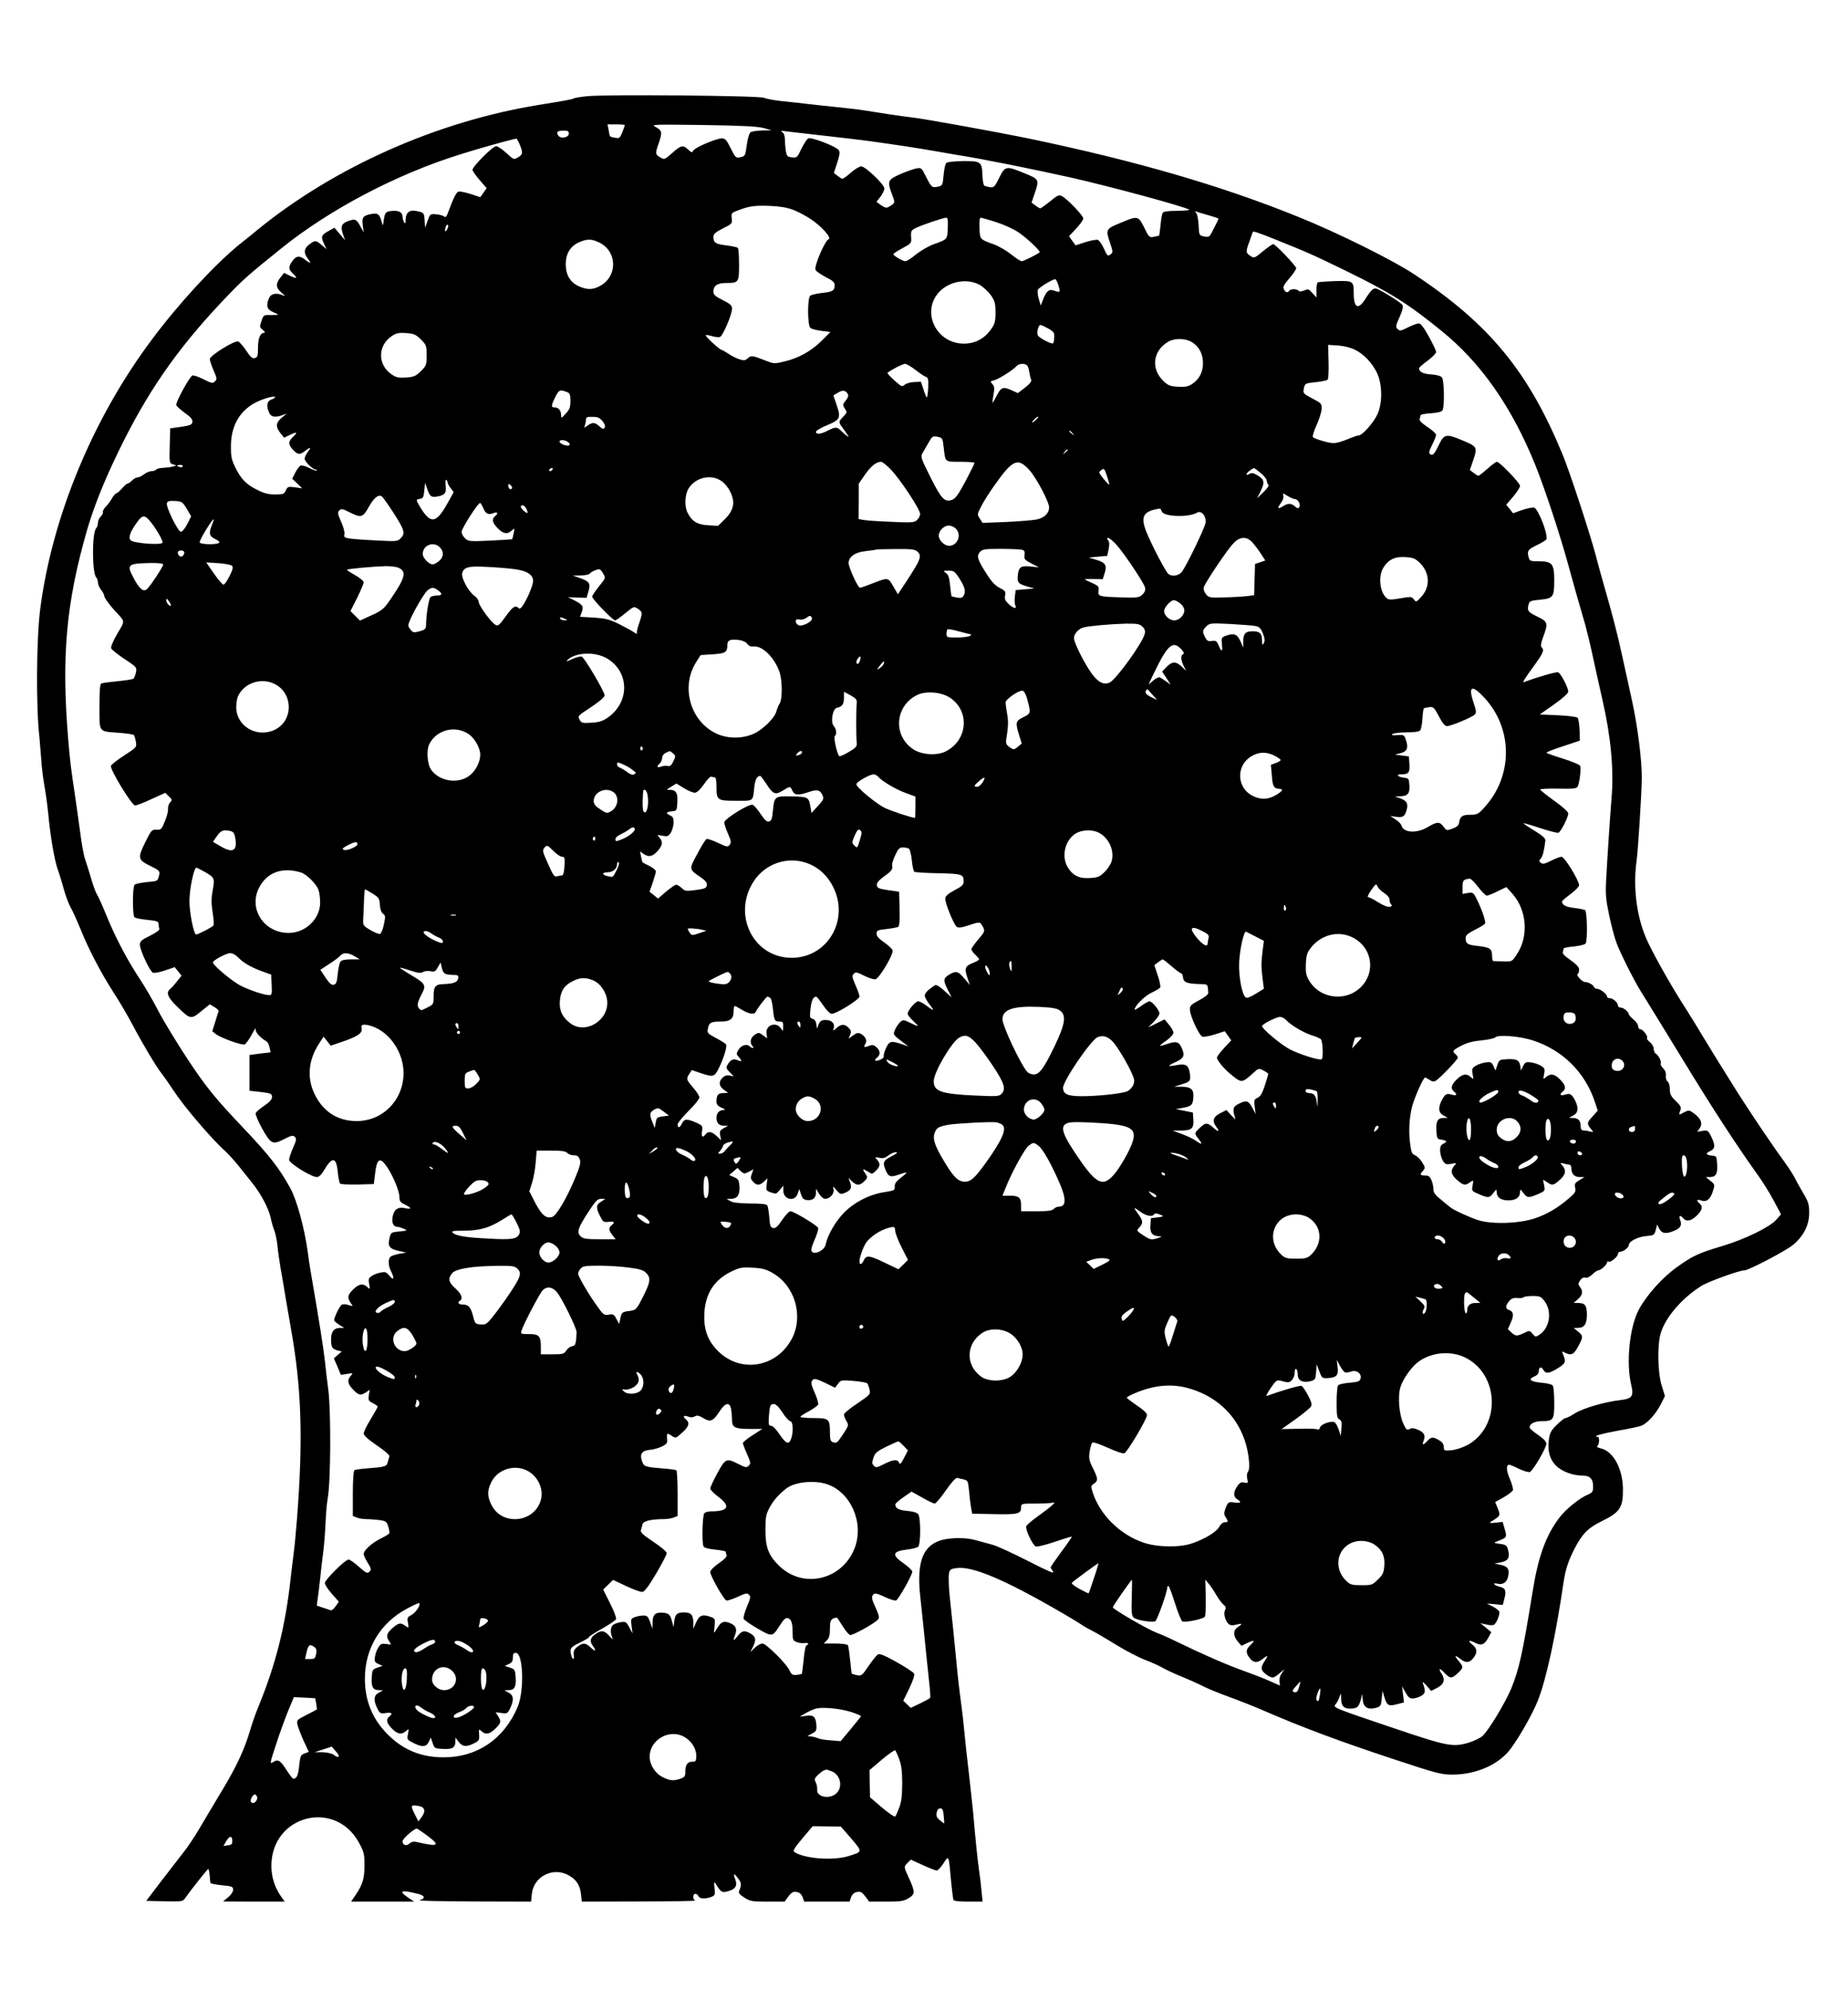 <?xml version="1.0" standalone="no"?>
<!DOCTYPE svg PUBLIC "-//W3C//DTD SVG 20010904//EN"
 "http://www.w3.org/TR/2001/REC-SVG-20010904/DTD/svg10.dtd">
<svg version="1.0" xmlns="http://www.w3.org/2000/svg"
 width="1189pt" height="1280pt" viewBox="0 0 1189 1280"
 preserveAspectRatio="xMidYMid meet">
<g transform="translate(0,1280) scale(0.1,-0.1)"
fill="#000000" stroke="none">
<path d="M3775 12181 c-39 -4 -75 -10 -81 -13 -11 -7 -44 -13 -229 -43 -653
-106 -1312 -399 -1807 -802 -25 -21 -79 -65 -120 -97 -158 -129 -390 -380
-561 -610 -379 -506 -641 -1138 -718 -1731 -25 -192 -28 -637 -5 -830 2 -22 7
-83 11 -135 3 -53 13 -131 21 -175 8 -44 19 -123 24 -175 14 -150 40 -300 61
-360 11 -30 29 -89 40 -130 11 -41 31 -93 43 -115 13 -22 42 -87 66 -145 50
-125 131 -280 215 -410 34 -52 88 -144 120 -205 61 -116 157 -277 186 -310 9
-11 44 -61 77 -111 69 -105 250 -316 333 -389 18 -17 57 -59 84 -93 28 -35 67
-84 88 -110 56 -70 105 -163 118 -222 6 -29 17 -67 24 -84 7 -17 16 -60 20
-96 3 -36 13 -101 20 -145 8 -44 24 -136 35 -205 12 -69 26 -150 31 -180 69
-382 80 -711 40 -1225 -6 -77 -15 -176 -21 -220 -6 -44 -14 -118 -20 -165 -33
-306 -96 -555 -207 -825 -16 -38 -40 -106 -53 -150 -36 -124 -88 -237 -187
-400 -49 -82 -114 -190 -143 -240 -29 -49 -74 -117 -101 -150 -26 -33 -90
-116 -143 -185 l-95 -125 117 -3 c103 -2 118 -1 129 15 44 62 148 193 153 193
3 0 7 -19 9 -42 1 -23 4 -45 6 -49 3 -4 36 -10 75 -14 63 -6 70 -9 70 -29 0
-12 -14 -33 -32 -48 l-33 -27 199 -1 198 0 -16 22 c-47 64 -70 132 -70 208 0
324 408 432 563 150 32 -59 36 -72 36 -145 0 -86 -11 -124 -57 -192 l-29 -43
203 0 203 0 -38 25 c-67 46 -48 53 66 24 42 -11 45 -29 6 -40 -13 -4 143 -7
347 -8 l371 -1 5 50 c11 112 138 176 237 119 50 -28 73 -64 79 -121 l5 -48
371 1 c204 0 365 3 359 6 -18 7 -16 43 1 43 8 0 16 -7 20 -15 6 -17 43 -19 82
-5 25 10 26 14 21 58 -4 38 -3 43 7 28 35 -57 41 -61 84 -48 46 14 58 36 42
77 -15 39 -8 40 19 4 22 -29 23 -41 6 -81 -5 -12 4 -23 34 -42 37 -24 50 -26
150 -26 l109 0 25 34 c21 27 31 32 53 28 18 -3 30 -14 38 -33 l10 -29 146 0
146 0 10 29 c8 19 20 30 38 33 22 4 32 -1 53 -28 l25 -34 109 0 c92 0 113 3
143 21 44 26 45 40 6 126 -36 78 -36 77 -10 103 l20 20 77 -35 c42 -19 82 -35
90 -35 7 0 27 21 43 46 35 55 34 57 49 -114 6 -62 13 -117 16 -123 4 -5 47 -9
96 -9 l91 0 -7 67 c-3 38 -10 95 -15 128 -9 57 -23 195 -40 390 -5 50 -18 164
-28 255 -11 91 -23 202 -27 248 -4 45 -13 128 -21 185 -8 56 -22 174 -30 262
-16 164 -23 239 -44 430 -6 61 -8 124 -5 142 5 29 10 33 49 38 100 15 309 -73
681 -289 55 -32 111 -66 125 -76 14 -10 43 -26 65 -37 22 -11 93 -52 157 -92
64 -39 147 -82 185 -96 37 -14 88 -37 113 -51 25 -14 78 -39 118 -55 40 -16
101 -43 135 -60 34 -18 111 -49 171 -71 59 -21 158 -60 220 -87 249 -108 494
-200 846 -316 273 -90 301 -98 375 -98 155 0 303 66 378 171 62 86 137 220
171 304 54 136 115 415 166 763 13 84 30 136 71 216 50 96 87 133 173 175 118
57 139 89 138 204 0 132 -62 247 -143 265 -17 4 -28 10 -23 14 15 10 17 61 2
61 -39 1 32 21 138 40 65 11 131 25 145 31 38 15 94 77 124 137 l27 53 -21 69
c-26 84 -29 259 -6 336 30 101 135 224 260 303 46 29 245 101 279 101 27 0
271 128 314 165 68 58 102 127 102 204 0 54 -5 71 -34 120 -18 31 -44 76 -56
101 -12 25 -51 83 -85 130 -58 78 -203 294 -284 421 -74 117 -186 298 -234
378 -27 46 -77 127 -111 180 -90 139 -210 355 -246 439 -62 147 -84 332 -60
499 9 66 32 425 33 528 1 114 -26 331 -63 500 -22 99 -51 234 -66 300 -26 122
-62 259 -114 440 -16 55 -41 145 -55 200 -36 136 -169 541 -212 643 -220 533
-471 838 -953 1157 -137 91 -491 267 -744 369 -498 202 -1046 361 -1741 506
-206 42 -674 127 -750 135 -27 3 -93 12 -145 20 -52 8 -124 20 -160 25 -36 6
-114 15 -175 21 -60 6 -144 15 -185 20 -41 5 -115 13 -165 18 -49 5 -103 15
-120 22 -34 14 -1015 23 -1140 10z m245 -186 c0 -2 -7 -23 -16 -46 -16 -38
-19 -40 -47 -35 -37 7 -33 3 -41 49 l-7 37 56 0 c30 0 55 -2 55 -5z m895 -19
l50 -14 -60 -1 c-33 -1 -67 -6 -75 -11 -9 -6 -19 -37 -25 -82 -10 -70 -11 -73
-41 -79 -30 -6 -32 -4 -63 58 -26 53 -35 63 -57 63 -35 0 -172 -58 -183 -78
-9 -15 -12 -15 -33 6 -34 31 -47 28 -103 -22 -49 -43 -50 -44 -77 -28 -33 19
-34 23 -8 96 22 66 20 77 -23 100 -30 16 -15 16 308 12 256 -4 352 -9 390 -20z
m-1255 -35 c0 -25 -50 -36 -67 -14 -17 23 -7 33 33 33 27 0 34 -4 34 -19z
m1530 -1 c224 -25 351 -40 415 -49 172 -24 298 -43 400 -61 61 -11 128 -22
150 -26 146 -22 489 -91 740 -147 264 -60 738 -189 757 -206 4 -3 -32 -6 -78
-7 -58 0 -88 -4 -93 -13 -5 -7 -11 -42 -14 -78 -4 -36 -8 -67 -9 -68 -2 -1
-17 -5 -34 -8 -29 -6 -32 -3 -62 59 -38 76 -42 77 -147 33 -100 -41 -102 -44
-75 -125 22 -65 22 -68 4 -81 -17 -12 -20 -9 -41 37 -12 28 -30 53 -39 57 -9
3 -45 -3 -80 -14 l-64 -21 -21 29 -21 30 46 49 c25 27 46 56 46 65 0 18 -102
125 -137 143 -19 11 -28 7 -77 -33 -31 -25 -59 -45 -63 -45 -5 0 -19 9 -32 19
l-24 18 23 68 c27 81 26 83 -79 125 -108 44 -115 42 -153 -35 -33 -67 -34 -68
-94 -50 -6 2 -12 32 -13 67 -3 88 -10 93 -127 92 -54 -1 -100 -6 -106 -12 -6
-6 -14 -42 -17 -79 -6 -66 -7 -67 -38 -74 -37 -7 -40 -5 -78 70 -25 51 -28 53
-58 48 -18 -3 -65 -20 -105 -37 -82 -37 -85 -45 -52 -132 20 -54 21 -54 -23
-79 -13 -8 -25 -5 -48 11 l-30 22 26 33 c14 19 25 42 25 53 0 25 -122 142
-149 142 -11 0 -41 -18 -66 -40 -25 -22 -50 -40 -55 -40 -4 0 -18 9 -31 19
l-24 19 22 66 c16 51 18 69 9 81 -18 24 -177 85 -196 75 -8 -4 -28 -35 -44
-67 -26 -56 -29 -59 -61 -55 -29 3 -33 8 -39 40 -3 21 -6 54 -6 74 0 24 -6 41
-17 48 -14 9 -8 10 27 5 25 -3 83 -10 130 -15z m-1846 -70 c22 -54 20 -63 -11
-82 -27 -16 -28 -16 -75 28 -26 24 -56 44 -66 44 -21 0 -152 -131 -152 -152 0
-7 21 -37 46 -66 l45 -52 -20 -29 -21 -29 -64 21 c-35 11 -70 18 -78 14 -13
-5 -34 -48 -68 -141 -8 -21 -14 -26 -23 -18 -7 6 -30 12 -51 14 -38 3 -39 2
-55 -42 l-16 -45 -3 48 c-3 50 -5 51 -59 61 -40 7 -63 -14 -63 -57 0 -24 -3
-28 -10 -17 -5 8 -10 25 -10 37 0 29 -26 41 -73 36 -38 -5 -41 -9 -50 -73 -3
-24 -4 -24 -12 5 -13 48 -24 56 -64 49 -55 -10 -64 -21 -57 -73 l6 -46 -20 37
c-26 48 -34 52 -75 38 -47 -16 -56 -35 -39 -84 l14 -41 -34 40 -34 40 -37 -20
c-47 -25 -52 -38 -31 -82 l17 -36 -31 27 c-38 32 -43 32 -80 4 -35 -26 -38
-55 -9 -92 24 -31 17 -34 -18 -6 -35 28 -58 25 -82 -9 -27 -38 -26 -52 4 -81
33 -31 26 -35 -20 -13 l-37 18 -24 -30 c-32 -41 -30 -65 8 -98 21 -18 25 -24
11 -18 -40 20 -79 14 -91 -14 -22 -48 -15 -75 23 -91 19 -8 35 -16 35 -17 0
-2 -21 -3 -47 -3 -47 1 -48 0 -61 -39 -12 -37 -12 -41 9 -57 11 -10 17 -18 11
-18 -27 0 -42 -33 -42 -95 0 -55 -3 -63 -20 -68 -17 -4 -28 6 -56 48 -20 30
-43 56 -51 59 -22 9 -183 -91 -183 -113 0 -10 11 -43 24 -73 22 -50 23 -57 9
-71 -15 -14 -21 -13 -74 14 -32 16 -64 27 -71 24 -19 -8 -110 -175 -104 -191
3 -7 28 -30 56 -50 38 -27 50 -42 48 -58 -3 -18 -13 -22 -73 -31 l-70 -10 -3
-112 c-3 -108 -2 -112 20 -119 l23 -8 -25 -7 c-14 -4 -42 -7 -62 -8 -20 -1
-40 -5 -43 -11 -3 -5 -17 -10 -29 -10 -13 0 -35 -9 -49 -20 -14 -11 -32 -20
-41 -20 -9 0 -25 -9 -36 -20 -11 -11 -24 -20 -29 -20 -5 0 -20 -13 -33 -28
-13 -15 -30 -31 -38 -34 -9 -3 -22 -18 -30 -34 -8 -15 -25 -38 -38 -51 -13
-13 -22 -29 -20 -35 3 -7 -4 -20 -14 -30 -10 -10 -18 -28 -18 -41 0 -13 -5
-28 -11 -34 -28 -28 -27 -289 0 -316 6 -6 11 -21 11 -33 0 -12 9 -33 20 -47
11 -14 20 -30 20 -37 0 -13 32 -58 70 -99 67 -72 66 -60 15 -146 -26 -44 -43
-85 -40 -94 3 -9 42 -40 86 -69 78 -52 80 -54 74 -85 -4 -18 -11 -36 -15 -41
-5 -5 -51 -12 -102 -17 -51 -5 -99 -11 -105 -14 -10 -3 -13 -43 -13 -150 0
-170 -9 -158 129 -168 47 -4 88 -10 92 -14 4 -5 10 -24 13 -43 6 -35 6 -36
-74 -88 -45 -29 -83 -59 -86 -67 -9 -21 134 -255 155 -255 10 0 58 18 106 41
l88 40 23 -22 c22 -21 23 -24 8 -40 -9 -10 -14 -28 -13 -41 2 -13 -7 -48 -20
-79 -21 -53 -25 -57 -54 -55 -30 1 -34 -3 -69 -74 -54 -108 -52 -119 27 -158
61 -30 65 -34 59 -60 -10 -40 -8 -39 -80 -45 -37 -4 -72 -11 -78 -17 -14 -14
-14 -196 -1 -209 6 -6 43 -13 83 -17 60 -6 72 -10 72 -25 0 -9 2 -23 5 -31 4
-9 -17 -24 -60 -46 -55 -27 -65 -36 -65 -58 0 -34 65 -173 84 -180 9 -3 44 3
78 15 l62 21 22 -27 22 -28 -29 -36 c-15 -20 -35 -42 -44 -49 -28 -23 -17 -54
43 -112 87 -85 90 -86 156 -32 l56 45 30 -18 c17 -10 29 -22 26 -28 -2 -5 -12
-36 -22 -69 l-18 -58 22 -18 c30 -24 168 -74 186 -67 8 3 29 32 46 64 17 32
28 48 25 37 -5 -20 25 -55 69 -81 8 -5 17 -22 20 -39 l7 -32 -68 -8 -68 -9 0
-115 0 -115 73 -8 c66 -8 72 -11 72 -32 0 -16 -14 -32 -50 -56 -27 -19 -52
-40 -55 -48 -3 -8 16 -53 42 -100 56 -100 67 -105 143 -66 45 23 55 25 67 13
12 -12 10 -22 -12 -71 -14 -32 -25 -66 -25 -76 0 -22 143 -111 178 -111 14 0
29 14 47 44 52 89 79 86 88 -11 4 -37 10 -70 15 -75 5 -5 56 -7 113 -6 l104 3
9 72 c10 85 28 100 63 56 42 -52 93 -169 93 -212 0 -26 6 -34 35 -48 45 -21
45 -33 1 -23 -45 10 -72 -8 -80 -56 -7 -37 5 -64 30 -64 7 0 25 -5 41 -12 27
-12 26 -12 -27 -18 -54 -5 -55 -6 -64 -43 -13 -52 0 -69 60 -82 l49 -11 -45
-7 c-24 -5 -50 -13 -57 -19 -17 -14 -16 -56 2 -92 24 -46 19 -66 -8 -32 -21
25 -28 28 -57 22 -19 -3 -45 -13 -58 -22 -21 -14 -23 -21 -17 -52 7 -36 6 -36
-12 -19 -28 25 -53 21 -90 -15 -37 -36 -40 -53 -17 -87 16 -23 16 -23 -7 -16
-26 8 -27 8 -47 6 -12 -1 -52 -80 -52 -102 0 -5 15 -18 32 -29 l33 -20 -27 0
c-39 0 -58 -25 -58 -73 0 -51 7 -63 42 -72 l27 -7 -26 -22 -25 -22 23 -53 22
-53 41 6 c38 7 39 6 23 -12 -25 -27 -21 -52 15 -89 36 -37 48 -40 83 -17 l24
16 -6 -35 c-5 -32 -2 -37 26 -51 17 -9 31 -19 31 -22 0 -4 -20 -40 -45 -81
-25 -40 -45 -82 -45 -92 0 -13 29 -39 85 -77 56 -38 84 -63 80 -72 -3 -8 -8
-25 -11 -38 -7 -26 -19 -29 -137 -38 -37 -3 -72 -8 -77 -11 -6 -4 -10 -69 -10
-151 l0 -144 26 -10 c14 -6 42 -10 63 -10 21 0 58 -3 83 -6 41 -6 46 -10 56
-42 6 -19 9 -39 6 -44 -3 -5 -28 -20 -57 -34 -58 -30 -107 -75 -107 -98 0 -9
12 -35 26 -57 23 -37 24 -43 11 -57 -14 -13 -21 -10 -67 31 -29 26 -59 47 -67
47 -22 0 -153 -130 -153 -151 0 -10 20 -41 45 -69 l45 -51 -21 -30 c-11 -17
-26 -28 -33 -25 -6 3 -28 10 -50 17 l-38 13 6 45 c4 25 11 84 16 131 5 47 14
128 21 180 6 52 12 136 14 186 2 51 8 116 13 145 20 105 22 550 5 694 -7 55
-18 143 -23 195 -9 80 -36 252 -90 565 -6 33 -15 93 -20 133 -21 154 -71 337
-113 412 -71 128 -133 208 -296 380 -188 198 -243 266 -362 445 -69 105 -154
244 -188 309 -34 66 -90 163 -125 215 -82 125 -156 267 -212 405 -25 61 -52
122 -61 135 -8 13 -25 60 -38 105 -13 44 -30 99 -38 121 -8 22 -22 99 -31 170
-10 72 -24 177 -33 235 -27 179 -33 231 -44 360 -45 539 -14 882 122 1355 48
164 126 354 235 570 180 358 375 629 674 939 99 103 133 132 340 299 312 251
740 476 1150 604 113 36 300 88 361 102 4 0 14 -17 23 -39z m1758 -419 c32
-12 85 -40 117 -62 66 -44 134 -120 113 -127 -24 -8 -95 -173 -85 -198 3 -8
32 -28 64 -45 46 -23 59 -34 59 -52 0 -36 -12 -44 -80 -51 -36 -4 -70 -12 -77
-18 -19 -15 -18 -192 1 -207 7 -6 39 -15 71 -19 l58 -7 -56 -56 c-67 -67 -150
-113 -241 -134 -67 -16 -68 -15 -131 10 -74 29 -83 30 -106 9 -15 -13 -24 -14
-53 -4 -19 6 -51 22 -71 36 -20 13 -39 24 -43 24 -12 1 -107 88 -101 94 3 3
21 0 41 -6 20 -6 43 -8 51 -5 18 7 77 146 77 181 0 21 -10 31 -60 56 -48 24
-60 35 -60 54 0 39 25 56 83 56 80 0 82 4 82 119 0 55 -3 103 -8 107 -4 4 -37
11 -74 16 -69 8 -83 17 -83 55 0 18 14 30 61 54 59 29 61 31 57 65 -4 32 -2
35 38 50 75 29 107 33 204 30 67 -3 112 -10 152 -25z m2676 -36 c34 -10 62
-19 62 -22 0 -2 -13 -30 -30 -62 -28 -57 -30 -58 -62 -52 -33 7 -33 7 -36 71
-2 35 -8 71 -15 79 -10 12 -9 14 4 9 8 -3 43 -14 77 -23z m-1680 -81 c-3 -75
-2 -73 -91 -105 -33 -12 -83 -41 -113 -65 -29 -24 -60 -44 -69 -44 -18 0 -76
35 -77 45 0 5 27 22 59 39 57 31 58 32 55 72 -2 39 0 43 35 60 43 20 171 63
191 64 10 0 12 -17 10 -66z m310 38 c49 -16 113 -45 143 -65 53 -35 147 -123
138 -130 -17 -14 -104 -57 -115 -57 -8 0 -39 20 -68 44 -30 24 -80 53 -113 65
-89 32 -88 30 -91 105 -2 41 1 66 8 66 5 0 50 -13 98 -28z m-3529 -43 c-13
-26 -20 -21 -12 9 3 12 9 19 14 16 5 -3 4 -14 -2 -25z m5329 -70 c213 -86 230
-93 452 -201 279 -136 401 -212 611 -383 259 -209 456 -492 609 -870 63 -158
159 -449 215 -655 34 -126 58 -208 105 -370 10 -36 33 -130 50 -210 17 -80 45
-203 61 -275 53 -231 73 -444 58 -623 -11 -141 -25 -346 -35 -532 -5 -89 -2
-124 19 -225 14 -66 35 -147 48 -180 23 -63 112 -240 155 -309 39 -62 129
-209 262 -426 202 -332 357 -569 487 -750 34 -47 82 -124 108 -173 l46 -87
-31 -35 c-41 -47 -203 -126 -348 -169 -154 -46 -190 -63 -293 -137 -91 -65
-190 -175 -242 -270 -60 -111 -84 -341 -50 -484 18 -76 7 -91 -74 -100 -96
-11 -236 -52 -287 -84 -26 -17 -54 -31 -61 -31 -8 0 -33 -20 -57 -44 -38 -37
-45 -52 -51 -98 -9 -72 7 -126 48 -166 37 -36 108 -62 168 -62 48 0 69 -21 69
-70 0 -33 -4 -39 -31 -51 -55 -22 -146 -96 -187 -151 -86 -114 -135 -248 -171
-473 -65 -402 -87 -500 -138 -625 -36 -88 -149 -275 -185 -305 -16 -14 -55
-32 -86 -42 -104 -31 -139 -24 -477 90 -400 135 -400 135 -382 156 8 9 19 30
25 46 10 30 10 30 11 -12 1 -49 22 -66 73 -61 33 3 42 14 55 63 l7 30 4 -38
c4 -47 34 -65 84 -51 31 9 33 13 38 59 l5 50 13 -43 c16 -51 27 -57 82 -42
l43 11 -6 52 -6 52 22 -40 c19 -33 28 -40 51 -38 16 1 39 9 53 18 25 17 26 27
7 82 -4 10 7 2 24 -17 l30 -35 39 20 c44 23 53 53 28 91 -24 37 -13 39 20 4
36 -37 45 -37 84 -1 38 35 38 41 5 80 -30 35 -24 40 13 11 35 -27 57 -25 82 6
28 35 26 62 -5 86 -33 26 -24 34 16 13 40 -21 61 -13 85 31 l20 37 -35 29 -35
29 30 -7 c32 -7 33 -7 53 -5 16 1 45 68 38 87 -3 7 -22 22 -42 32 l-38 19 51
-4 52 -5 10 40 c14 51 7 69 -30 77 -16 4 -31 11 -35 16 -3 6 4 7 19 4 37 -10
64 9 71 50 9 45 -4 62 -53 72 l-36 7 42 8 c48 10 59 31 45 83 -7 26 -14 31
-53 36 -34 4 -40 7 -24 13 74 29 72 25 54 90 l-11 38 -46 -5 c-38 -4 -43 -3
-28 7 59 36 61 39 43 84 l-17 42 54 30 c30 17 57 38 60 46 3 8 -6 40 -19 71
-24 53 -26 93 -5 93 5 0 34 -12 64 -27 29 -14 61 -23 69 -20 20 8 107 156 106
182 0 13 -18 33 -51 55 -28 19 -53 40 -55 46 -8 23 28 44 73 44 79 0 84 7 84
118 0 53 -4 103 -9 110 -5 8 -35 16 -72 19 -73 7 -91 22 -48 40 18 7 29 19 29
32 0 29 17 35 30 11 15 -27 36 -25 94 11 50 31 53 40 31 93 -7 16 -6 17 13 7
40 -21 58 -13 85 38 34 61 34 70 0 98 l-28 22 27 1 c41 0 58 24 58 84 0 60
-12 76 -55 76 l-30 1 28 24 c30 27 34 50 12 79 -12 16 -12 21 1 41 10 15 22
21 34 18 12 -3 29 5 45 21 14 14 32 26 39 26 15 0 56 37 56 51 0 6 4 8 9 5 12
-8 61 32 61 50 0 8 8 14 17 14 18 0 53 28 53 43 0 23 56 52 109 57 53 5 55 6
64 40 l9 35 14 -28 c17 -31 43 -35 97 -12 40 17 50 35 37 70 -11 28 1 33 20
10 20 -24 51 -18 87 17 36 35 41 59 18 78 -24 20 -17 30 11 19 34 -12 60 9 76
64 12 38 11 41 -18 63 l-29 24 26 0 c39 0 51 21 47 82 -3 52 -4 53 -35 56 -39
4 -42 15 -8 30 31 14 32 39 4 94 -19 38 -23 40 -55 35 l-34 -6 17 25 c19 30 7
60 -39 94 -27 20 -33 21 -57 9 -14 -7 -29 -15 -34 -17 -4 -2 -3 8 3 23 9 24 6
31 -28 64 -31 30 -38 44 -38 75 0 22 -6 43 -14 50 -9 6 -14 23 -12 38 2 17 -4
34 -18 48 -11 11 -18 25 -15 30 7 12 -13 52 -31 63 -8 4 -14 19 -14 32 0 13
-11 32 -25 43 -13 11 -22 22 -18 25 9 10 -26 57 -42 57 -8 0 -15 9 -15 19 0
11 -13 31 -30 44 -16 14 -30 29 -30 33 0 15 -34 44 -52 44 -10 0 -18 5 -18 12
0 19 -31 48 -52 48 -10 0 -18 4 -18 10 0 16 -43 50 -62 50 -10 0 -21 7 -24 15
-5 13 -36 29 -59 30 -17 1 -55 44 -45 50 6 4 10 16 10 29 0 16 -16 33 -55 61
-37 25 -54 43 -50 52 3 8 5 18 5 22 0 5 30 11 67 14 37 4 70 12 75 19 13 22
10 206 -4 215 -7 4 -39 10 -72 14 -52 6 -75 19 -76 41 0 4 25 26 55 48 30 22
55 48 55 56 0 31 -94 184 -113 184 -10 0 -40 -12 -68 -26 -40 -20 -54 -23 -65
-13 -13 10 -13 14 0 28 12 14 20 46 29 115 1 14 -17 31 -71 64 -40 24 -72 46
-70 48 2 1 51 -13 108 -32 58 -19 110 -32 117 -30 15 6 63 99 63 124 0 11 -33
41 -90 82 -49 35 -90 68 -90 72 0 5 52 7 115 6 94 -2 117 0 125 12 12 19 24
115 17 134 -3 8 -53 29 -111 47 -58 18 -106 35 -106 38 0 4 48 23 108 42 l107
36 -2 68 c-2 38 -7 73 -13 79 -6 6 -63 13 -127 16 l-116 5 91 64 c59 42 92 72
92 83 0 26 -48 118 -65 124 -11 5 -131 -30 -224 -64 -7 -3 19 38 58 91 72 99
79 115 60 134 -8 8 -5 26 10 67 33 89 30 98 -39 131 -60 29 -66 38 -54 81 5
18 16 22 72 27 85 8 92 17 92 124 0 107 -13 123 -99 123 -52 0 -59 2 -65 23
-12 45 -6 53 54 82 33 16 61 33 61 39 5 44 -55 193 -80 201 -10 3 -44 -4 -77
-15 l-59 -21 -22 28 -22 27 45 52 c24 29 44 60 44 69 0 18 -131 155 -149 155
-6 0 -33 -20 -61 -45 -28 -25 -54 -45 -58 -45 -4 0 -18 9 -31 19 l-24 18 23
67 c27 81 25 84 -76 126 -98 41 -113 38 -144 -27 -31 -64 -41 -75 -58 -64 -11
7 -8 19 12 59 14 28 26 58 26 65 0 8 -25 31 -56 51 -38 26 -54 42 -50 52 3 9
6 19 6 24 0 4 30 10 66 12 42 3 69 9 75 19 14 22 11 192 -3 211 -8 10 -34 18
-71 20 -53 4 -76 16 -77 40 0 4 25 26 55 48 30 22 55 48 55 56 0 9 -21 53 -47
100 -32 58 -52 84 -65 84 -10 0 -42 -12 -70 -26 -45 -23 -52 -24 -66 -10 -14
13 -12 21 13 77 20 45 25 67 18 78 -9 15 -129 90 -165 104 -21 7 -35 -6 -74
-67 -44 -70 -74 -57 -74 34 0 84 -2 85 -121 82 -57 -2 -107 -6 -111 -8 -4 -3
-8 -26 -8 -51 l0 -46 -25 27 c-28 30 -25 29 -59 16 -16 -6 -27 -6 -31 0 -8 13
-52 13 -60 0 -10 -15 -23 -12 -34 9 -8 15 -2 28 34 70 25 29 45 58 45 66 0 14
-134 155 -148 155 -6 0 -35 -21 -66 -46 -55 -45 -56 -46 -81 -30 -30 20 -31
26 -5 96 11 30 20 56 20 57 0 9 34 -2 148 -48z m-4348 -21 c111 -57 114 -213
4 -275 -48 -28 -86 -28 -140 -4 -55 25 -84 73 -84 141 0 68 29 116 84 141 54
24 83 24 136 -3z m2950 -274 c14 -43 11 -48 -25 -34 -34 13 -51 1 -73 -54
l-16 -41 -13 44 c-7 24 -9 50 -5 58 10 17 104 73 114 67 3 -2 12 -20 18 -40z
m-505 3 c21 -12 53 -42 70 -65 26 -38 30 -52 30 -112 0 -60 -4 -73 -31 -111
-43 -59 -102 -89 -173 -89 -166 0 -267 182 -175 312 60 85 190 115 279 65z
m440 -280 c35 -20 40 -28 38 -56 0 -18 -4 -35 -8 -39 -8 -8 -92 36 -98 52 -8
20 4 66 17 66 6 0 29 -11 51 -23z m-4037 -70 c35 -35 37 -41 37 -102 0 -61 -2
-67 -37 -102 -33 -32 -44 -37 -95 -41 -49 -3 -64 0 -93 20 -91 61 -91 185 0
246 29 20 44 23 93 20 51 -4 62 -9 95 -41z m4960 -17 c47 -29 72 -76 72 -135
0 -59 -25 -106 -72 -136 -26 -16 -45 -19 -91 -16 -49 3 -62 8 -92 37 -81 78
-68 192 29 251 41 25 112 25 154 -1z m1049 -49 c57 -28 107 -80 140 -144 37
-72 40 -197 5 -272 -24 -53 -97 -135 -119 -135 -8 0 -40 -11 -73 -25 -33 -14
-73 -25 -89 -25 -31 0 -120 26 -134 39 -4 4 6 38 23 75 17 37 32 84 33 104 2
36 0 38 -59 69 -60 32 -61 34 -55 65 7 32 8 33 75 40 38 4 73 11 78 16 5 5 8
58 6 117 l-3 107 65 -4 c39 -3 82 -14 107 -27z m-2827 -130 c28 -22 58 -42 68
-45 14 -5 16 -16 14 -72 -2 -36 -6 -63 -10 -60 -3 4 -13 28 -21 54 l-16 47
-44 -2 c-24 -1 -51 -9 -61 -18 -16 -14 -21 -12 -66 29 -27 24 -47 46 -44 48
20 18 98 58 113 58 10 0 40 -18 67 -39z m716 31 c6 -4 14 -23 16 -42 3 -19 8
-42 12 -51 5 -11 -6 -26 -39 -52 l-46 -35 -45 20 c-52 23 -64 18 -95 -44 -11
-21 -21 -38 -23 -38 -2 0 1 23 6 51 8 42 6 54 -7 69 -15 16 -14 18 11 24 30 8
125 68 144 91 13 16 48 20 66 7z m-2962 -172 c23 -8 26 -15 26 -59 0 -41 -5
-54 -30 -81 -29 -32 -30 -32 -30 -8 0 28 -17 48 -42 48 -23 0 -23 10 4 65 23
47 31 51 72 35z m1809 -11 c8 -13 5 -23 -11 -44 -21 -26 -21 -30 -6 -53 15
-23 15 -25 -10 -51 -32 -33 -32 -36 -3 -75 13 -17 27 -38 32 -46 8 -13 7 -13
-10 0 -11 8 -27 23 -37 33 -23 22 -35 22 -83 -3 -45 -23 -75 -26 -75 -7 0 7
33 27 73 43 84 35 89 47 58 135 l-19 56 27 16 c31 20 50 18 64 -4z m-3683 -24
c0 -3 -11 -10 -25 -15 -28 -11 -33 -42 -13 -85 12 -27 38 -32 85 -15 l28 10
-33 -27 c-38 -33 -40 -57 -8 -98 l24 -30 37 18 c46 22 53 18 20 -13 -32 -30
-31 -48 0 -83 31 -32 44 -34 78 -7 35 28 42 25 18 -6 -12 -15 -21 -35 -21 -44
0 -19 53 -70 72 -70 6 0 9 -3 6 -6 -3 -3 -25 4 -48 16 -23 12 -48 19 -56 16
-7 -3 -22 -23 -34 -45 l-20 -40 33 -31 32 -31 -47 7 c-44 6 -48 4 -59 -20 -11
-24 -17 -26 -69 -26 -43 0 -71 7 -118 31 -70 35 -104 71 -141 149 -22 46 -26
69 -25 135 1 118 49 210 140 266 49 30 144 59 144 44z m2107 -154 c14 -18 19
-32 13 -41 -7 -12 -13 -10 -33 8 -28 26 -45 28 -77 5 -22 -16 -23 -16 -17 1 4
10 7 26 7 37 0 16 7 19 43 18 34 0 46 -6 64 -28z m2803 26 c0 -2 -9 -12 -20
-22 -24 -21 -27 -14 -4 9 15 15 24 20 24 13z m221 -104 c13 -16 12 -17 -3 -4
-10 7 -18 15 -18 17 0 8 8 3 21 -13z m-829 -93 c11 -94 5 -90 108 -90 49 0 90
-3 90 -7 0 -5 -26 -57 -58 -118 -44 -83 -65 -112 -85 -119 -49 -18 -69 3 -140
144 -60 119 -65 134 -53 153 7 12 25 43 39 68 25 44 28 46 59 40 32 -7 33 -8
40 -71z m-2417 37 c11 -9 14 -16 7 -21 -13 -8 -62 10 -62 24 0 14 33 12 55 -3z
m3215 -51 c0 -2 -8 -10 -17 -17 -16 -13 -17 -12 -4 4 13 16 21 21 21 13z
m-1139 -125 c60 -62 189 -257 189 -286 0 -12 -9 -30 -20 -40 -18 -16 -34 -17
-167 -11 -82 3 -162 9 -178 12 l-31 6 1 113 0 114 40 58 c38 55 73 83 104 83
8 0 36 -22 62 -49z m892 -4 c45 -50 127 -205 127 -240 0 -38 -31 -68 -80 -78
-25 -5 -113 -12 -196 -16 l-152 -6 -18 28 c-18 27 -17 28 11 82 15 30 53 89
83 131 118 167 150 181 225 99z m-5448 23 c-3 -5 -12 -7 -20 -3 -21 7 -19 13
6 13 11 0 18 -4 14 -10z m2380 -20 c-3 -5 -11 -10 -16 -10 -6 0 -7 5 -4 10 3
6 11 10 16 10 6 0 7 -4 4 -10z m3582 -97 c-2 -2 -19 16 -37 38 -32 40 -33 42
-14 56 17 13 20 10 36 -38 10 -29 16 -54 15 -56z m974 75 c21 -17 39 -39 39
-48 0 -9 4 -20 10 -26 7 -7 -4 -23 -31 -49 l-41 -40 21 42 c30 59 27 78 -15
104 -30 18 -40 20 -55 11 -27 -17 -24 4 3 22 12 9 24 16 26 16 2 0 21 -14 43
-32z m-3470 -51 c19 -12 45 -43 57 -69 34 -68 24 -118 -34 -177 l-44 -43 -65
4 c-69 4 -102 24 -131 80 -21 40 -18 117 6 156 44 71 143 95 211 49z m-1761
-10 c0 -7 9 -23 20 -37 l19 -25 -36 -65 c-76 -139 -112 -144 -181 -29 -27 45
-27 47 1 51 19 3 23 11 27 53 l5 50 14 -40 c17 -49 26 -55 66 -48 48 9 58 22
52 70 -2 23 -1 40 4 37 5 -3 9 -11 9 -17z m414 -38 c-8 -13 -24 -1 -24 18 0
13 3 13 15 3 8 -7 12 -16 9 -21z m5037 -69 c20 0 39 -34 29 -50 -7 -12 -12
-11 -28 3 -23 21 -46 22 -78 1 -33 -22 -39 -13 -13 20 12 16 19 35 16 47 -5
19 -5 19 28 -1 18 -11 39 -20 46 -20z m-5802 -84 c74 -114 80 -137 50 -167
-21 -21 -26 -22 -153 -15 -72 3 -150 9 -173 12 -37 6 -42 9 -37 28 3 12 -6 47
-21 80 -23 51 -24 61 -12 73 12 13 21 11 65 -11 75 -38 86 -35 124 32 33 60
63 85 85 69 7 -5 39 -50 72 -101z m-1327 21 l28 -48 -25 -49 c-14 -28 -32 -50
-41 -50 -19 0 -99 163 -90 185 4 12 17 15 53 13 44 -3 48 -6 75 -51z m1908 4
c14 -35 32 -44 65 -31 28 11 33 -1 10 -20 -23 -19 -18 -41 17 -77 36 -37 62
-41 91 -15 19 17 19 16 12 -18 -4 -19 -8 -36 -10 -38 -1 -1 -65 -5 -142 -9
-134 -6 -141 -5 -162 16 -11 11 -21 29 -21 40 0 23 109 193 120 186 4 -2 13
-18 20 -34z m278 -6 c13 -29 6 -32 -20 -8 -21 19 -23 33 -5 33 8 0 19 -11 25
-25z m4087 -14 c11 -35 173 -40 227 -8 28 17 62 -25 54 -68 -8 -38 -126 -282
-153 -314 -21 -25 -63 -31 -86 -12 -17 14 -108 187 -141 270 -40 100 -21 134
86 150 4 1 9 -8 13 -18z m-6518 -53 c41 -45 95 -137 88 -149 -11 -16 -185 -3
-204 16 -17 17 -4 54 40 115 33 46 47 49 76 18z m407 -33 c-22 -55 -18 -73 21
-92 24 -12 31 -19 23 -25 -19 -12 -116 -10 -123 3 -6 9 78 149 90 149 2 0 -3
-16 -11 -35z m4786 -25 c39 -39 11 -110 -43 -110 -31 0 -67 35 -67 65 0 32 33
65 65 65 14 0 34 -9 45 -20z m1032 -102 c49 -54 176 -243 185 -276 4 -17 -1
-30 -16 -45 -20 -20 -30 -22 -129 -19 -151 4 -159 6 -154 42 4 28 0 32 -42 51
-25 11 -46 21 -46 23 0 2 26 3 57 2 l58 -1 12 38 c17 51 6 69 -54 87 l-48 14
60 6 59 5 9 43 c6 30 5 48 -4 58 -9 11 -9 14 1 14 7 0 31 -19 52 -42z m875 15
c14 -16 39 -48 55 -73 l29 -45 -33 -11 -33 -11 -3 -100 -3 -101 -47 -6 c-26
-3 -91 -7 -145 -8 -93 -3 -100 -2 -118 21 -12 15 -17 32 -13 45 8 29 149 239
189 281 42 45 84 47 122 8z m-5227 -33 c28 -28 25 -64 -6 -89 -15 -12 -32 -21
-39 -21 -25 0 -65 41 -65 67 0 57 69 84 110 43z m3072 -27 c31 -28 23 -50 -70
-192 l-55 -83 -30 52 c-34 58 -32 58 -143 14 -33 -13 -65 -24 -71 -24 -13 0
-73 130 -73 159 0 39 41 69 106 76 33 4 64 8 69 10 6 2 64 4 129 4 98 1 123
-2 138 -16z m674 11 c16 -4 19 -12 16 -34 -4 -26 1 -31 44 -54 l49 -25 -56 6
c-63 6 -76 -4 -81 -64 -3 -40 5 -48 59 -64 l48 -14 -60 -5 -60 -5 -5 -40 c-3
-22 -2 -48 2 -57 13 -27 -11 -22 -43 8 -22 21 -27 33 -22 55 5 24 1 30 -35 48
-29 15 -53 40 -86 93 -57 89 -64 112 -41 138 16 18 31 20 134 20 64 0 125 -3
137 -6z m-5393 -10 c9 -9 -4 -34 -18 -34 -14 0 -27 25 -18 34 4 3 12 6 18 6 6
0 14 -3 18 -6z m7952 -74 c65 -63 69 -155 9 -219 -32 -35 -33 -35 -47 -16 -14
18 -19 19 -87 7 -56 -10 -76 -10 -87 0 -45 37 -57 139 -23 196 32 53 75 74
143 69 49 -3 62 -8 92 -37z m-8085 -11 c0 -13 -86 -144 -106 -159 -21 -19 -48
4 -83 70 -48 90 -42 96 107 99 53 1 82 -3 82 -10z m443 -8 c8 -8 5 -25 -16
-66 -15 -30 -32 -55 -39 -55 -7 0 -35 33 -62 72 l-49 71 77 -5 c42 -3 82 -10
89 -17z m1072 -13 c54 -24 42 -66 -59 -212 -36 -52 -51 -64 -115 -93 l-75 -34
-30 30 -31 31 43 85 c23 47 42 92 42 100 0 8 -25 29 -55 46 -31 17 -54 33 -52
35 5 6 175 21 249 23 31 0 69 -4 83 -11z m750 -9 c76 -10 115 -36 115 -75 0
-25 -31 -103 -62 -152 -15 -24 -24 -30 -31 -23 -21 21 -38 10 -84 -54 -38 -54
-49 -63 -64 -54 -28 14 -109 125 -109 148 0 11 -13 29 -28 40 -38 26 -86 115
-78 145 10 39 41 47 161 40 61 -3 141 -9 180 -15z m566 -28 c17 -29 16 -29
-27 -82 -24 -30 -44 -60 -44 -66 0 -16 133 -153 148 -153 5 0 35 21 65 46 55
45 56 45 81 29 31 -21 31 -26 7 -98 -11 -30 -16 -59 -13 -63 4 -5 -4 0 -18 9
-14 10 -58 34 -98 54 -62 30 -86 36 -162 41 l-88 5 9 24 c16 42 10 52 -38 78
l-48 24 59 -2 60 -2 12 41 c15 52 7 64 -53 86 l-48 16 52 1 c28 1 55 6 58 12
7 11 42 27 60 28 6 1 17 -12 26 -28z m2290 -28 c37 -59 44 -85 30 -112 -9 -16
-18 -19 -44 -14 -17 3 -33 7 -35 8 -1 1 -5 32 -9 69 -5 52 -11 70 -27 81 -19
14 -19 15 17 15 34 0 40 -5 68 -47z m-3353 -79 c30 -21 28 -34 -5 -34 -16 0
-34 -4 -42 -9 -12 -8 -29 -111 -30 -188 -1 -17 -10 -25 -41 -33 -37 -10 -43
-9 -59 11 -16 20 -17 27 -6 54 29 69 98 186 118 200 27 19 37 19 65 -1z
m-1718 -97 c0 -5 -7 -4 -15 3 -8 7 -15 20 -15 29 1 13 3 13 15 -3 8 -11 15
-24 15 -29z m6494 12 c15 -12 26 -30 26 -45 0 -31 -33 -64 -65 -64 -30 0 -65
32 -65 60 0 24 42 70 63 70 8 0 26 -9 41 -21z m-2370 -94 c8 -22 -70 -61 -90
-44 -23 19 -18 42 9 35 14 -3 32 1 43 9 24 18 31 18 38 0z m-1589 -5 c19 -8
19 -9 -2 -9 -12 -1 -25 4 -28 9 -7 12 2 12 30 0z m3716 -51 c15 -15 19 -28 14
-46 -14 -59 -186 -296 -226 -313 -38 -16 -73 1 -114 57 -47 64 -115 199 -115
229 0 28 30 61 62 69 41 10 181 22 271 24 76 1 90 -2 108 -20z m726 5 c26 -5
35 -14 49 -49 12 -32 13 -48 5 -62 -9 -15 -10 -13 -11 18 0 45 -15 59 -60 59
-46 0 -60 -14 -61 -64 l0 -41 -19 43 c-21 45 -41 52 -96 32 -25 -10 -26 -14
-22 -55 6 -50 -3 -51 -22 -4 -11 26 -17 30 -42 27 -24 -4 -32 0 -44 23 -19 37
-18 45 7 70 21 21 28 22 153 16 73 -4 146 -10 163 -13z m-1830 -54 c5 0 1 -5
-7 -10 -8 -5 -45 -10 -82 -10 -65 0 -68 1 -68 23 0 13 3 26 6 29 3 4 37 -2 75
-13 38 -10 72 -19 76 -19z m-1439 -61 c9 -14 23 -19 46 -17 54 3 130 -73 161
-163 19 -53 20 -178 1 -204 -7 -11 -16 -33 -20 -48 -10 -44 -90 -122 -149
-147 -75 -33 -170 -31 -242 4 -166 82 -226 301 -125 459 l28 44 77 5 c82 5 95
13 95 60 0 31 18 39 74 32 24 -3 45 -13 54 -25z m2793 -35 c16 -18 20 -28 12
-31 -18 -6 -16 -38 3 -76 l16 -32 -29 28 c-37 35 -62 34 -98 -3 l-28 -29 28
-42 27 -42 -28 20 c-16 11 -34 23 -41 26 -6 4 -25 -5 -42 -19 l-31 -26 23 49
c98 206 131 238 188 177z m-3695 -59 c144 -85 147 -280 6 -379 -34 -24 -56
-31 -106 -34 -58 -4 -65 -2 -76 18 -14 26 -17 23 83 89 47 32 77 58 77 69 0
24 -129 242 -147 249 -9 3 -36 -4 -62 -16 -31 -15 -41 -17 -31 -7 50 51 178
57 256 11z m1627 -13 c-6 -24 -23 -30 -23 -9 0 13 21 39 26 34 2 -2 1 -13 -3
-25z m152 -23 c-3 -8 -15 -20 -26 -27 -19 -12 -19 -11 2 17 23 31 34 35 24 10z
m-3910 -132 c114 -65 110 -235 -8 -291 -115 -54 -247 24 -247 146 0 27 6 61
14 76 44 85 156 117 241 69z m5640 -65 l30 -34 -37 18 c-36 17 -46 32 -31 47
3 4 7 6 7 4 1 -1 15 -17 31 -35z m2136 -20 c183 -197 184 -499 4 -700 -44 -49
-50 -52 -95 -52 -51 0 -66 -10 -72 -50 -2 -18 -13 -28 -42 -39 -38 -14 -39
-14 -58 12 -25 34 -41 34 -103 -3 -71 -42 -156 -36 -168 11 -3 10 -20 28 -38
39 l-34 22 36 -5 c45 -6 57 1 69 43 12 41 1 61 -42 76 l-33 12 36 1 c47 1 61
19 57 73 -3 40 -5 43 -33 46 -42 5 -57 22 -19 22 47 0 56 11 52 66 l-3 49 -45
6 -45 6 33 8 c44 10 55 34 39 82 -12 37 -13 38 -57 35 -33 -2 -41 0 -30 7 8 6
49 11 91 11 49 0 80 4 87 13 5 6 12 40 14 74 2 35 6 64 9 67 2 2 18 6 34 8 28
3 33 -2 63 -59 22 -43 39 -63 52 -63 25 0 160 56 178 74 12 12 11 23 -8 80
-35 105 -9 115 71 28z m-2945 3 c28 -101 28 -103 -21 -127 -51 -25 -53 -34
-28 -116 l17 -54 -23 -19 c-28 -23 -30 -23 -59 -1 -22 17 -23 20 -12 86 7 47
8 85 0 124 -5 31 -10 64 -10 74 0 21 86 80 109 76 9 -2 20 -21 27 -43z m-1094
-40 c-2 -17 -3 -73 -3 -125 0 -52 1 -108 3 -125 3 -26 -3 -33 -52 -62 -30 -18
-57 -30 -61 -25 -14 14 -37 122 -28 128 14 8 11 46 -6 64 -23 25 -8 113 20
118 34 7 45 23 45 64 l0 39 43 -23 c36 -21 42 -28 39 -53z m603 36 c126 -86
111 -271 -29 -343 -58 -30 -159 -23 -213 15 -131 90 -113 282 32 349 57 26
155 17 210 -21z m-3100 -232 c39 -26 75 -90 75 -132 0 -49 -31 -108 -73 -138
-72 -52 -188 -34 -242 39 -26 35 -33 128 -12 168 47 91 166 121 252 63z m1120
-88 c3 -5 1 -12 -5 -16 -5 -3 -10 1 -10 9 0 18 6 21 15 7z m196 -37 c17 -15
17 -18 1 -51 -12 -25 -21 -33 -35 -29 -11 2 -30 1 -43 -4 -27 -11 -32 1 -9 20
8 7 15 22 15 35 0 13 9 26 23 33 29 14 28 14 48 -4z m829 7 c0 -5 -7 -12 -16
-15 -24 -9 -28 -7 -14 9 14 17 30 20 30 6z m3040 -21 c22 -11 40 -24 40 -28 0
-4 -14 -13 -31 -19 l-32 -12 6 -67 c5 -71 12 -84 46 -87 30 -2 26 -12 -14 -37
-52 -32 -95 -35 -148 -12 -114 51 -118 205 -7 263 45 24 91 24 140 -1z m-4135
-88 c11 -9 22 -18 25 -20 2 -2 -2 -7 -10 -12 -9 -5 -24 -1 -44 14 -17 13 -39
26 -48 29 -10 4 -18 13 -18 22 0 14 4 14 37 0 21 -9 46 -23 58 -33z m1585 -47
c23 -28 115 -83 178 -105 l62 -23 0 -68 c0 -38 -1 -69 -3 -69 -19 0 -160 46
-196 65 -58 29 -181 132 -181 151 0 15 84 63 111 64 9 0 22 -7 29 -15z m-1049
-5 c5 0 9 -25 9 -56 0 -91 4 -94 125 -94 118 0 108 -8 119 94 6 44 17 65 37
66 4 0 21 -23 39 -50 44 -69 58 -74 106 -45 49 30 48 30 62 0 14 -30 38 -32
105 -9 55 19 73 14 89 -20 10 -23 7 -30 -30 -70 l-41 -45 -6 37 c-11 65 -13
67 -117 70 -113 3 -116 1 -125 -91 -5 -53 -9 -66 -25 -70 -14 -4 -27 8 -54 48
-20 30 -43 56 -51 59 -22 9 -183 -91 -183 -113 0 -10 11 -43 24 -73 20 -45 22
-57 11 -71 -12 -16 -17 -15 -75 12 -34 16 -67 28 -74 25 -6 -2 -33 -45 -59
-95 -55 -101 -55 -99 21 -151 32 -22 42 -35 40 -51 -3 -19 -12 -23 -71 -31
-62 -8 -69 -8 -90 12 -13 12 -29 22 -36 22 -7 0 -36 -20 -65 -44 l-52 -45 -27
22 -28 22 21 59 c11 33 20 65 20 72 0 8 -19 23 -42 35 -24 12 -44 22 -44 23
-1 0 -5 17 -9 35 l-7 35 26 -18 c33 -21 57 -14 91 25 29 36 31 55 8 82 -17 18
-17 19 19 12 32 -6 38 -4 54 19 9 15 17 43 18 64 1 29 -4 39 -21 47 -32 14
-29 23 10 27 31 3 32 4 35 56 4 61 -8 82 -47 82 -26 0 -26 0 7 20 l34 21 50
-31 c28 -17 60 -30 71 -28 13 2 36 24 57 55 21 31 40 50 48 48 8 -3 18 -5 23
-5z m1722 -30 c-9 -16 -25 -30 -35 -30 -25 0 -23 7 10 35 37 33 47 31 25 -5z
m-2383 -60 c47 -25 41 -100 -11 -129 -23 -13 -28 -12 -67 14 -31 20 -42 34
-42 53 0 54 68 90 120 62z m224 -12 c14 -53 2 -130 -18 -122 -9 3 -12 26 -11
72 3 76 2 72 14 72 5 0 11 -10 15 -22z m-80 -227 c8 -12 -33 -48 -76 -66 -46
-19 -48 -19 -48 0 0 8 15 21 33 29 17 8 41 21 52 30 23 18 32 19 39 7z m1454
-54 c-5 -18 -12 -40 -15 -49 -7 -22 -10 -22 -29 -3 -13 13 -13 20 5 61 17 38
24 44 35 35 11 -9 12 -19 4 -44z m-4051 37 c16 -4 23 -16 28 -51 11 -77 -19
-91 -97 -45 l-48 28 26 37 c25 37 44 44 91 31z m5582 -9 c68 -35 104 -119 82
-188 -6 -18 -27 -49 -46 -67 -30 -29 -43 -34 -92 -37 -68 -5 -111 16 -143 69
-43 71 -18 175 52 218 39 24 107 26 147 5z m-3239 -41 c0 -8 -5 -12 -10 -9 -6
4 -8 11 -5 16 9 14 15 11 15 -7z m-1530 -33 c0 -16 -67 -44 -86 -37 -16 6 -12
11 26 31 43 22 60 24 60 6z m1316 -81 c17 0 19 -7 16 -60 -2 -37 -8 -60 -15
-60 -7 0 -21 -3 -33 -6 -17 -5 -25 6 -58 81 -36 80 -38 86 -22 104 16 17 18
17 55 -20 21 -22 47 -39 57 -39z m2232 52 c7 -5 15 -39 19 -76 3 -36 11 -69
16 -73 6 -3 76 -8 155 -9 154 -4 162 -6 162 -54 0 -20 -11 -31 -58 -55 -39
-21 -58 -37 -60 -52 -4 -25 53 -166 73 -183 11 -9 29 -7 81 10 55 19 68 20 76
9 29 -45 29 -46 -17 -100 -25 -29 -45 -58 -45 -64 0 -6 11 -22 25 -35 14 -13
25 -27 25 -30 0 -4 -18 -14 -40 -23 -50 -19 -56 -35 -36 -94 l16 -48 -36 43
c-39 46 -52 50 -95 25 -40 -24 -42 -37 -12 -96 l26 -52 -47 43 c-28 26 -51 40
-59 36 -42 -26 -67 -50 -67 -67 0 -10 15 -38 33 -60 33 -42 27 -42 -29 0 -17
13 -38 23 -47 23 -17 0 -67 -59 -67 -80 0 -7 16 -28 36 -46 42 -40 39 -41 -20
-12 -43 21 -46 21 -65 4 -10 -10 -25 -31 -32 -48 -14 -33 -15 -32 59 -88 l27
-20 -44 15 c-68 23 -80 20 -101 -27 -10 -22 -16 -46 -14 -52 2 -6 -9 -17 -26
-23 -32 -12 -40 -4 -15 17 21 17 19 44 -6 65 -17 16 -25 17 -50 8 -30 -12 -35
-8 -20 16 12 19 -2 47 -30 62 -18 9 -27 7 -50 -10 l-29 -21 10 25 c8 20 6 29
-10 45 -26 26 -48 25 -78 -2 -21 -19 -24 -20 -19 -5 12 32 -10 57 -49 57 -28
0 -37 -5 -46 -27 l-12 -28 -4 29 c-2 18 -11 30 -24 34 -18 4 -19 10 -13 66 7
55 17 75 37 76 4 0 24 -25 44 -55 24 -35 44 -55 56 -55 30 0 178 92 178 111 0
9 -12 43 -26 74 -22 50 -23 60 -11 72 12 13 21 11 67 -12 28 -14 61 -25 72
-23 25 4 118 160 111 186 -2 9 -27 32 -54 51 -35 24 -49 40 -49 56 0 21 6 24
64 30 34 4 68 10 75 14 8 5 11 41 9 117 l-3 109 -70 10 c-60 9 -70 13 -73 31
-2 16 10 31 47 58 49 35 56 44 51 75 -1 8 8 36 21 63 18 39 27 48 48 48 14 0
32 -4 39 -8z m-642 -98 c67 -28 121 -79 156 -151 104 -212 -39 -453 -268 -453
-249 0 -386 281 -242 496 79 116 226 161 354 108z m-1237 -37 c-27 -53 -23
-50 -58 -42 -39 8 -40 25 -2 25 34 0 61 23 61 51 0 11 4 17 10 14 6 -4 2 -22
-11 -48z m-2656 -12 c68 -38 70 -43 56 -119 -10 -52 -10 -83 -1 -142 7 -42 9
-80 6 -85 -6 -11 -99 -59 -112 -59 -15 0 -43 140 -43 215 0 78 29 215 45 215
2 0 24 -11 49 -25z m623 -6 c36 -11 99 -73 113 -112 6 -16 11 -52 11 -82 0
-104 -94 -195 -202 -195 -165 0 -266 164 -185 302 53 91 148 122 263 87z
m7575 -94 c23 -30 48 -55 55 -55 7 0 39 12 70 28 l56 27 39 -43 c94 -107 106
-275 27 -392 -30 -45 -30 -45 -86 -43 -32 1 -60 2 -64 2 -5 1 -8 16 -8 35 0
44 -13 53 -90 62 -68 7 -80 15 -80 51 0 18 13 29 59 53 33 16 62 34 66 40 7
11 -22 96 -56 162 -19 38 -23 40 -55 35 l-34 -6 0 44 c0 43 6 50 47 54 7 0 31
-24 54 -54z m-607 -37 c22 -14 36 -31 36 -43 0 -12 5 -26 11 -32 7 -7 5 -12
-9 -15 -11 -3 -41 8 -73 28 -29 19 -59 34 -66 34 -7 0 1 19 19 45 29 41 33 43
40 26 4 -11 23 -31 42 -43z m-6505 -6 c39 -25 43 -31 45 -71 2 -28 9 -48 20
-57 16 -11 17 -18 6 -69 -6 -31 -17 -58 -24 -61 -7 -3 -35 8 -62 24 -46 27
-49 31 -47 68 1 21 3 74 5 117 1 42 4 77 7 77 3 0 26 -13 50 -28z m5874 -87
c4 -8 2 -17 -3 -20 -6 -4 -10 3 -10 14 0 25 6 27 13 6z m-5340 -52 c-7 -2 -21
-2 -30 0 -10 3 -4 5 12 5 17 0 24 -2 18 -5z m4843 -146 c-3 -12 -6 -28 -6 -34
0 -27 -30 -11 -69 35 -53 64 -40 82 31 46 42 -21 49 -29 44 -47z m-3261 54
l30 -7 -47 -16 c-47 -16 -47 -16 -63 8 -15 24 -15 24 17 23 18 -1 47 -4 63 -8z
m-1691 -51 c14 -5 26 -16 26 -25 0 -11 -5 -13 -26 -5 -38 15 -67 31 -87 48
-28 24 2 34 34 12 14 -11 38 -24 53 -30z m5254 7 l54 -28 -8 -62 c-10 -78 -10
-106 0 -184 l8 -62 -49 -30 c-26 -17 -55 -30 -63 -28 -26 4 -52 131 -47 232 5
87 31 200 45 193 4 -2 31 -16 60 -31z m652 -22 c99 -69 115 -206 34 -295 -96
-106 -270 -88 -342 35 -19 33 -22 52 -20 107 3 57 8 72 34 105 75 93 200 113
294 48z m-7199 -111 c33 -35 82 -64 153 -90 l61 -22 3 -66 c3 -59 1 -66 -16
-66 -31 0 -124 31 -184 61 -53 27 -178 131 -178 149 0 14 84 59 111 60 15 0
35 -11 50 -26z m751 6 l33 -20 -56 0 c-36 0 -61 -5 -68 -14 -6 -7 -14 -43 -18
-79 -5 -53 -9 -66 -25 -70 -14 -4 -27 7 -53 45 l-34 51 57 37 c31 20 63 44 71
53 18 23 53 21 93 -3z m5257 -65 c29 -25 56 -45 61 -45 5 0 10 -12 12 -27 3
-31 26 -40 111 -42 49 -1 48 0 51 -57 1 -9 -23 -28 -59 -47 -54 -29 -60 -35
-59 -62 2 -41 59 -164 80 -172 9 -3 45 3 80 14 l64 21 21 -29 21 -30 -46 -49
c-25 -27 -46 -55 -46 -61 0 -20 49 -78 102 -119 56 -45 61 -44 128 16 38 35
39 35 69 19 17 -8 31 -18 31 -22 0 -4 -10 -37 -22 -74 -16 -50 -28 -70 -46
-79 -23 -10 -24 -15 -19 -58 l6 -47 -20 38 c-25 48 -38 53 -85 30 -40 -19 -45
-33 -30 -83 8 -23 6 -23 -23 8 l-30 33 -41 -21 c-44 -22 -52 -50 -25 -86 26
-34 16 -37 -20 -5 -39 34 -49 33 -92 -9 -28 -26 -28 -31 -3 -63 29 -36 25 -42
-12 -16 -17 13 -59 33 -92 45 l-61 23 56 0 c68 1 81 14 77 73 l-3 43 -55 11
-55 11 40 7 c61 11 70 19 73 67 4 53 -13 69 -77 70 l-46 0 47 15 c57 17 61 24
53 74 -8 50 -27 61 -85 50 -25 -5 -47 -7 -48 -5 -2 2 16 13 41 24 53 24 62 41
42 87 -18 44 -35 50 -92 31 -26 -9 -49 -15 -50 -13 -2 1 17 17 42 34 25 18 45
40 45 50 0 10 -13 33 -29 52 l-28 34 -53 -26 -52 -26 36 37 c20 20 36 44 36
53 0 21 -47 78 -64 78 -7 0 -32 -14 -54 -30 -23 -17 -42 -27 -42 -23 1 24 65
88 108 108 27 13 53 28 57 34 3 6 -3 41 -16 78 l-22 66 24 18 c13 10 27 19 30
19 3 0 29 -20 58 -45z m-1030 -2 c0 -35 -1 -36 -10 -14 -5 14 -7 31 -5 38 10
24 16 13 15 -24z m-3647 -44 c7 -5 30 -9 51 -9 34 0 38 -3 35 -22 -3 -25 -30
-35 -93 -37 -54 -1 -65 -15 -65 -78 0 -52 -1 -53 -41 -73 -39 -20 -41 -21 -54
-4 -13 19 -10 36 20 94 28 53 21 65 -65 116 -44 26 -79 49 -77 50 2 2 32 -6
67 -18 49 -16 67 -18 81 -10 10 7 32 9 48 6 27 -6 33 -2 48 25 l18 31 7 -31
c3 -18 12 -35 20 -40z m3498 30 c6 -11 10 -27 8 -36 -2 -10 -9 -2 -20 21 -18
37 -7 52 12 15z m-1661 -33 c19 -23 -6 -66 -38 -66 -39 0 -101 12 -101 19 1 5
106 58 121 60 4 1 12 -5 18 -13z m-885 -40 c49 -20 88 -77 93 -134 10 -125
-139 -216 -236 -144 -52 38 -73 82 -69 142 5 67 27 101 83 130 47 24 83 25
129 6z m3410 -55 c3 -4 -4 -17 -15 -27 -21 -19 -21 -18 -8 9 13 30 15 31 23
18z m-2268 -59 c6 -4 14 -36 17 -70 8 -76 11 -82 43 -82 21 0 24 -5 23 -32 0
-33 0 -33 -16 -10 -31 44 -99 18 -91 -35 l4 -31 -27 20 c-25 19 -28 19 -53 3
-28 -18 -34 -53 -14 -73 7 -7 8 -12 2 -12 -6 0 -15 5 -21 11 -18 18 -56 6 -72
-23 -14 -24 -14 -28 2 -46 24 -26 21 -33 -8 -20 -27 12 -47 2 -66 -34 -8 -14
-4 -24 16 -44 l27 -27 -27 6 c-19 3 -33 -1 -46 -14 -27 -27 -24 -54 9 -78 l27
-20 -31 -1 c-34 0 -44 -13 -44 -56 0 -17 9 -28 33 -38 24 -11 27 -15 12 -15
-29 -1 -45 -20 -45 -51 0 -33 17 -50 49 -50 l26 -1 -29 -15 c-24 -14 -27 -20
-22 -47 l6 -31 -28 27 c-32 30 -54 34 -72 12 -20 -25 -29 -17 -23 20 5 33 4
36 -38 55 -58 26 -77 25 -91 -5 -13 -29 -28 -33 -28 -7 0 10 32 49 70 87 39
38 70 77 70 87 0 9 -18 38 -40 63 -45 52 -46 56 -24 90 l15 23 56 -19 c80 -27
89 -25 114 23 35 69 60 150 50 162 -5 6 -35 25 -66 41 -52 28 -56 32 -50 60 7
38 19 45 82 45 62 0 83 17 83 66 0 19 3 34 8 34 4 0 25 -12 47 -25 44 -27 80
-32 88 -12 9 21 67 97 75 97 4 0 12 -4 18 -8z m1864 -81 c42 -31 34 -85 -33
-226 -72 -149 -99 -185 -136 -185 -15 0 -35 8 -43 18 -43 50 -158 294 -158
337 0 64 71 87 245 79 76 -4 106 -9 125 -23z m3318 -43 c2 -19 -3 -30 -17 -38
-28 -15 -61 3 -61 34 0 31 9 37 45 34 24 -2 31 -8 33 -30z m-1863 -18 c28 -31
107 -79 161 -97 27 -8 55 -20 62 -26 12 -9 18 -118 6 -129 -10 -11 -146 32
-206 64 -57 30 -178 131 -178 149 0 12 90 58 116 59 11 0 29 -9 39 -20z
m-3125 -32 c0 -19 -2 -20 -10 -8 -13 19 -13 30 0 30 6 0 10 -10 10 -22z
m-2200 -10 c0 -19 -2 -20 -10 -8 -13 19 -13 30 0 30 6 0 10 -10 10 -22z m-543
-3 c65 -27 120 -81 155 -152 104 -212 -39 -453 -268 -453 -125 0 -222 65 -275
185 -44 99 -33 208 31 309 l32 49 23 -29 23 -29 71 24 c102 35 134 56 128 87
-3 20 0 24 20 24 13 0 40 -7 60 -15z m553 -35 c0 -5 -4 -10 -10 -10 -5 0 -10
5 -10 10 0 6 5 10 10 10 6 0 10 -4 10 -10z m3316 -64 c23 -25 74 -93 113 -152
74 -112 85 -148 54 -180 -15 -15 -33 -16 -163 -10 -225 10 -274 27 -272 94 1
58 116 252 164 279 39 21 60 15 104 -31z m887 1 c32 -37 95 -143 121 -204 16
-36 17 -47 7 -72 -7 -16 -25 -34 -39 -40 -37 -15 -189 -31 -291 -31 -91 0
-121 13 -121 54 0 45 180 309 223 326 34 14 69 3 100 -33z m2696 13 c195 -62
343 -209 405 -404 l16 -49 -35 -39 c-36 -39 -36 -46 -6 -82 15 -18 15 -19 -9
-13 -14 4 -33 7 -42 7 -13 0 -18 8 -18 28 0 35 -16 52 -49 52 l-26 1 28 15
c32 17 35 49 11 97 -22 41 -31 47 -65 37 -31 -9 -38 0 -14 20 23 19 18 41 -17
77 -36 37 -62 41 -91 16 -18 -17 -19 -17 -12 19 6 32 4 38 -19 53 -14 9 -42
19 -64 22 -34 5 -39 2 -52 -23 l-14 -29 -4 27 c-5 39 -24 49 -84 46 -51 -3
-53 -4 -64 -38 l-12 -35 -13 29 c-12 25 -17 28 -51 23 -22 -3 -50 -13 -64 -22
-23 -15 -25 -21 -19 -53 7 -36 6 -36 -12 -19 -28 25 -53 21 -90 -15 -36 -35
-41 -59 -18 -78 24 -20 17 -29 -14 -20 -34 10 -43 4 -65 -37 -24 -48 -21 -80
12 -97 l27 -15 -26 -1 c-39 0 -51 -21 -47 -82 2 -44 6 -53 23 -56 45 -7 50
-13 25 -26 -20 -10 -25 -19 -24 -49 1 -20 9 -48 18 -63 16 -23 22 -25 54 -19
36 7 36 6 19 -12 -26 -30 -21 -58 18 -92 41 -35 52 -37 83 -15 23 16 23 16 17
-20 -7 -35 -6 -36 40 -56 61 -26 69 -25 94 8 19 25 20 26 21 5 0 -34 27 -53
75 -53 48 0 75 19 75 53 1 21 2 20 21 -5 25 -33 33 -34 94 -8 46 20 47 21 40
57 l-7 36 26 -16 c34 -23 40 -22 81 14 39 34 44 62 18 92 -17 20 -17 20 7 14
14 -4 31 -7 38 -7 6 0 12 -9 12 -21 0 -38 19 -59 53 -59 l32 0 -33 -20 c-29
-18 -33 -24 -27 -49 5 -25 0 -33 -37 -65 -75 -65 -143 -105 -224 -132 -102
-34 -276 -39 -364 -11 -58 19 -156 64 -178 82 -7 5 -34 28 -61 50 -37 30 -49
46 -48 66 0 14 -5 40 -12 57 -11 26 -19 32 -42 32 -33 0 -36 6 -13 31 15 17
15 21 -6 54 -12 20 -33 40 -45 45 -19 7 -25 19 -31 67 -12 83 -7 172 11 244
16 62 73 189 84 189 4 0 16 -7 29 -15 15 -11 27 -13 39 -6 24 12 143 137 143
149 0 5 -7 15 -15 22 -23 19 -19 25 38 55 37 19 74 29 129 34 43 4 83 13 90
20 18 18 154 7 237 -19z m-1099 16 c0 -2 -14 -19 -31 -37 l-30 -32 7 29 c4 16
9 32 11 37 4 7 43 10 43 3z m-2982 -181 c-9 -9 -60 10 -69 27 -10 18 -8 18 31
-2 23 -12 40 -23 38 -25z m4660 33 c30 -30 0 -75 -43 -64 -19 5 -25 13 -25 35
0 38 41 56 68 29z m-7364 -89 c18 -31 18 -31 -10 -60 -15 -16 -38 -29 -51 -29
-21 0 -23 4 -23 49 0 45 3 50 28 59 15 6 29 11 32 11 3 1 14 -13 24 -30z
m5394 -105 c8 -2 11 -22 10 -61 -1 -47 -2 -50 -5 -18 -5 48 -18 65 -49 65 -15
0 -24 6 -24 15 0 15 19 14 68 -1z m1172 -6 c-1 -17 -105 -77 -119 -68 -15 9
24 44 69 64 43 19 50 19 50 4z m200 -14 c14 -8 34 -21 45 -29 16 -13 17 -17 6
-25 -10 -5 -25 -1 -45 15 -17 12 -41 26 -53 30 -13 3 -23 13 -23 21 0 17 25
12 70 -12z m-4601 -29 c74 -38 43 -145 -41 -145 -38 0 -78 40 -78 77 1 31 15
54 45 71 27 15 41 15 74 -3z m1460 -31 c12 -15 21 -33 21 -41 0 -21 -46 -63
-68 -63 -31 0 -64 33 -64 63 0 64 73 90 111 41z m1511 -16 c0 -19 -2 -20 -10
-8 -13 19 -13 30 0 30 6 0 10 -10 10 -22z m-3946 -68 c-36 -5 -40 -8 -45 -40
l-6 -35 -11 28 c-25 59 -24 71 5 89 26 15 28 15 62 -10 l35 -27 -40 -5z m5201
-83 c0 -37 -4 -68 -10 -69 -14 -4 -25 61 -18 105 9 62 28 38 28 -36z m295 53
c33 -33 30 -75 -6 -107 -31 -29 -64 -29 -98 -2 -19 15 -26 30 -26 54 0 63 86
99 130 55z m219 -50 c1 -49 -9 -79 -23 -74 -16 6 -17 126 -1 136 13 9 23 -17
24 -62z m-3531 27 c32 -25 2 -95 -102 -241 -73 -102 -99 -126 -139 -126 -42 0
-74 32 -136 137 -59 99 -72 142 -56 180 13 31 21 36 85 49 48 9 279 21 310 16
14 -3 31 -9 38 -15z m716 3 c145 -18 160 -50 92 -185 -25 -49 -64 -111 -87
-137 -76 -89 -119 -64 -259 148 -85 129 -91 173 -26 185 31 6 194 -1 280 -11z
m-4185 -57 l23 -47 -45 39 c-52 46 -56 55 -24 55 18 0 28 -11 46 -47z m5891
38 c0 -5 -7 -14 -15 -21 -16 -14 -18 -10 -9 14 6 17 24 22 24 7z m1650 -11 c0
-13 -7 -20 -20 -20 -25 0 -27 27 -2 33 9 3 18 5 20 6 1 0 2 -8 2 -19z m-380
-78 c0 -14 -11 -21 -26 -15 -21 8 -17 23 6 23 11 0 20 -4 20 -8z m-7274 -50
c28 -36 22 -35 -32 5 -17 13 -36 23 -43 23 -7 0 -10 4 -7 9 11 18 56 -2 82
-37z m1833 24 c-13 -13 -30 -31 -37 -40 -7 -9 -20 -16 -29 -16 -15 0 -15 2 0
18 8 9 17 24 19 32 3 13 27 24 62 29 5 0 -2 -10 -15 -23z m1984 -6 c28 -22 78
-110 132 -233 46 -104 46 -157 0 -157 -12 0 -28 -7 -35 -15 -10 -11 -36 -15
-111 -15 l-99 0 0 38 c0 50 -14 62 -72 62 l-48 0 21 52 c38 97 121 248 146
268 32 25 34 25 66 0z m-2453 -14 c0 -2 -12 -12 -27 -21 l-28 -18 19 21 c17
20 36 29 36 18z m190 -21 c37 -19 64 -51 50 -60 -6 -4 -19 0 -28 9 -10 8 -34
22 -55 31 -41 17 -54 51 -14 39 12 -3 33 -12 47 -19z m-770 -10 c7 -8 26 -15
41 -15 22 0 32 -6 39 -26 8 -20 3 -42 -26 -112 -55 -135 -124 -252 -152 -259
-40 -10 -65 11 -107 89 l-39 76 18 57 c10 31 20 90 23 131 l6 74 92 0 c70 0
96 -4 105 -15z m6530 -6 c0 -5 -7 -9 -15 -9 -8 0 -15 7 -15 15 0 9 6 12 15 9
8 -4 15 -10 15 -15z m-4441 -14 c-56 -29 -61 -40 -42 -87 18 -46 32 -51 84
-33 62 22 65 19 17 -18 -32 -25 -43 -40 -41 -59 1 -23 -3 -25 -67 -35 -96 -15
-194 -65 -260 -133 -54 -55 -105 -143 -117 -202 -9 -47 -93 -78 -93 -34 0 9
11 40 25 71 13 31 22 61 19 68 -6 16 -157 107 -178 107 -9 0 -32 -25 -53 -55
-27 -42 -42 -55 -57 -53 -18 3 -22 12 -26 68 -3 36 -9 71 -13 78 -6 8 -40 12
-110 12 -70 1 -110 5 -127 15 l-25 14 27 1 c42 0 59 25 56 79 -3 41 -7 48 -34
60 l-32 14 27 23 26 23 21 -21 c21 -18 24 -19 52 -4 l30 16 -11 -30 c-9 -24
-8 -32 8 -49 23 -27 43 -26 71 0 l22 21 -5 -40 c-5 -37 -4 -40 28 -51 32 -11
35 -10 56 16 l23 28 0 -32 c0 -58 73 -75 92 -21 l11 31 11 -34 c9 -27 17 -35
39 -37 36 -4 57 13 57 47 l0 26 20 -32 c12 -20 28 -33 40 -33 30 0 60 34 53
62 -5 21 -3 21 19 -6 24 -28 27 -29 56 -17 37 16 45 32 31 68 l-10 28 23 -23
c30 -27 48 -28 76 -2 26 25 27 29 6 58 -18 26 -12 28 22 6 24 -16 26 -16 49 6
29 27 31 46 8 72 -15 17 -15 18 15 12 23 -5 38 -1 58 15 15 11 36 21 48 21 15
-1 8 -8 -25 -25z m1891 -8 c20 -16 21 -18 5 -12 -11 4 -33 12 -50 18 -63 21
-70 27 -25 21 25 -4 56 -16 70 -27z m1984 -37 c14 -5 26 -16 26 -24 0 -20 -52
-3 -99 32 -41 31 -23 52 20 22 14 -11 38 -24 53 -30z m280 41 c8 -12 -33 -48
-76 -66 -45 -18 -48 -18 -48 -2 0 8 18 22 40 32 22 10 45 24 51 32 13 15 25
17 33 4z m959 -26 c7 -46 -3 -107 -17 -102 -6 2 -12 33 -14 70 -2 53 0 67 11
67 9 0 17 -14 20 -35z m-6099 -1 c-13 -19 -19 -22 -25 -12 -13 19 -11 26 9 31
31 8 33 7 16 -19z m-1969 -52 c-3 -3 -11 0 -18 7 -9 10 -8 11 6 5 10 -3 15 -9
12 -12z m4710 -32 c3 -5 2 -10 -4 -10 -5 0 -13 5 -16 10 -3 6 -2 10 4 10 5 0
13 -4 16 -10z m-2935 -82 c0 -55 -7 -78 -23 -72 -13 5 -14 114 -2 135 13 19
25 -12 25 -63z m-1421 28 c10 -12 5 -19 -26 -40 -40 -26 -120 -49 -128 -36 -2
4 13 26 34 49 31 33 45 41 73 41 20 0 41 -6 47 -14z m911 -52 c6 -27 5 -41 -3
-46 -20 -12 -27 2 -27 55 0 59 16 54 30 -9z m3390 -36 c0 -14 -16 -9 -36 13
-19 21 -19 21 9 8 15 -7 27 -16 27 -21z m3000 7 c10 -12 9 -16 -4 -21 -16 -6
-46 11 -46 27 0 15 37 10 50 -6z m333 8 c7 -6 -56 -56 -85 -66 -21 -7 -24 7
-5 23 60 50 76 58 90 43z m-6905 -51 c-33 -20 -35 -39 -7 -93 19 -38 23 -41
55 -37 37 4 43 -2 19 -22 -20 -17 -19 -32 6 -64 l20 -26 -102 0 c-81 0 -106 3
-121 17 -30 27 -22 53 59 176 37 55 49 67 71 67 l27 -1 -27 -17z m3472 -67
c35 -25 74 -33 85 -15 3 5 12 7 20 5 47 -15 48 -19 5 -24 l-45 -6 -3 -45 c-4
-49 12 -69 57 -71 21 0 18 -3 -14 -13 -38 -11 -43 -10 -87 18 -47 31 -47 31
-27 52 25 27 24 43 -6 84 -36 49 -34 51 15 15z m-4016 -69 c22 -44 25 -58 16
-75 -16 -30 -48 -35 -194 -27 -148 7 -212 18 -232 37 -11 12 0 14 74 14 100 1
162 19 243 70 30 19 57 35 60 35 3 0 18 -24 33 -54z m830 33 c27 -21 34 -39
15 -39 -15 0 -69 39 -69 51 0 16 26 10 54 -12z m4264 1 c88 -54 96 -166 17
-240 -23 -22 -36 -25 -95 -25 -59 0 -72 3 -95 25 -106 99 -46 260 95 260 27 0
58 -8 78 -20z m-3719 -52 c-13 -23 -37 -20 -55 7 -13 20 -12 20 26 17 36 -4
39 -6 29 -24z m1061 -33 c0 -14 18 -62 41 -107 l41 -81 -30 -30 -31 -30 -86
41 c-101 49 -121 51 -137 17 -13 -29 -28 -33 -28 -7 0 28 29 105 48 127 41 49
116 90 170 94 6 1 12 -10 12 -24z m3537 -61 c8 -22 -7 -32 -18 -11 -6 9 -19
17 -29 17 -22 0 -27 16 -7 23 16 6 47 -11 54 -29z m835 12 c24 -35 -14 -76
-52 -56 -25 13 -26 55 -3 68 18 11 44 5 55 -12z m-6558 -47 c15 -12 26 -30 26
-44 0 -26 -42 -65 -71 -65 -27 0 -59 36 -59 65 0 29 32 65 59 65 10 0 30 -9
45 -21z m6134 -61 c19 -19 14 -26 -13 -20 -14 2 -31 -1 -38 -7 -19 -15 -29 -3
-16 20 11 21 49 25 67 7z m-2575 -26 c14 -6 5 -13 -39 -35 l-57 -28 -24 23
-24 23 33 12 c37 13 84 15 111 5z m-3802 -63 c22 -22 20 -42 -14 -99 -31 -53
-106 -159 -150 -213 -35 -43 -44 -48 -75 -45 -33 3 -36 6 -47 50 -15 60 -30
78 -66 78 -29 0 -38 13 -19 25 21 13 9 44 -30 79 -44 40 -49 62 -21 97 23 29
128 46 289 48 100 1 114 -1 133 -20z m713 9 c71 -9 95 -16 113 -34 32 -32 29
-58 -20 -155 -42 -82 -44 -84 -85 -90 -50 -6 -52 -9 -61 -51 l-7 -33 -18 33
c-15 29 -20 32 -49 27 -30 -5 -35 -1 -74 54 -56 77 -123 192 -123 210 0 8 7
23 17 33 13 15 32 18 116 18 56 0 141 -5 191 -12z m927 -35 c142 -80 200 -273
126 -419 -97 -190 -335 -230 -481 -79 -64 66 -89 137 -84 240 7 126 64 214
173 267 54 26 68 29 136 25 62 -3 87 -9 130 -34z m4291 -101 c-30 -4 -50 20
-24 29 10 4 24 -1 33 -10 15 -15 14 -16 -9 -19z m-5679 -22 c32 -37 128 -233
127 -257 -3 -76 -7 -88 -29 -91 -12 -2 -29 -14 -37 -28 -15 -22 -23 -24 -90
-24 l-74 0 0 46 c0 72 -11 84 -76 84 -53 0 -55 1 -48 23 12 40 117 240 136
259 27 27 62 22 91 -12z m5874 -14 c10 -8 29 -24 43 -35 l25 -20 -30 -1 c-37
0 -55 -16 -55 -48 0 -13 -4 -20 -10 -17 -11 7 -14 118 -3 128 9 9 10 9 30 -7z
m480 -43 c51 -66 35 -173 -32 -217 -25 -16 -27 -16 -44 6 -19 22 -20 22 -55 5
-47 -22 -55 -21 -82 4 l-22 21 19 43 c21 47 17 71 -12 80 -24 8 -24 26 0 56
15 18 27 23 54 21 19 -2 37 0 40 5 3 4 29 8 57 8 47 0 55 -3 77 -32z m-764 10
c10 -6 9 -65 -3 -83 -14 -22 -23 -5 -10 20 10 18 7 25 -21 51 l-32 30 29 -7
c16 -4 32 -9 37 -11z m-6633 -16 c0 -8 -18 -22 -40 -32 -22 -10 -45 -24 -51
-31 -6 -7 -17 -10 -25 -7 -21 8 10 41 61 64 48 22 55 23 55 6z m4751 -54 c-5
-10 -23 -31 -39 -46 -28 -27 -30 -27 -35 -8 -3 15 5 26 32 45 43 30 55 32 42
9z m284 -71 c-3 -8 -15 -47 -28 -88 -12 -41 -25 -74 -28 -74 -3 0 -11 23 -18
50 -12 47 -11 55 10 104 23 52 24 53 46 37 12 -9 20 -22 18 -29z m-2021 -31
c3 -5 -1 -11 -9 -15 -9 -3 -15 0 -15 9 0 16 16 20 24 6z m-3189 -86 c0 -76
-18 -100 -29 -39 -9 46 2 116 17 111 8 -2 12 -29 12 -72z m288 30 c15 -25 27
-50 27 -55 0 -15 -52 -50 -75 -50 -68 0 -101 88 -49 129 42 33 65 27 97 -24z
m3842 12 c47 -27 85 -88 85 -137 0 -54 -38 -121 -85 -148 -51 -29 -140 -27
-183 5 -101 74 -97 210 7 280 46 31 121 31 176 0z m2931 -157 c223 -109 232
-446 15 -564 -30 -16 -74 -30 -102 -33 -46 -4 -49 -3 -49 20 0 15 -9 31 -22
39 -45 28 -58 29 -82 3 -30 -32 -38 -32 -26 0 13 35 3 53 -37 70 -25 11 -40
12 -54 4 -17 -9 -22 -4 -41 38 -26 58 -35 174 -18 230 17 56 75 137 120 168
85 59 204 69 296 25z m-772 -96 c7 -3 24 0 39 5 34 13 70 -13 61 -45 -5 -18
-15 -22 -71 -27 -39 -3 -69 -10 -74 -18 -5 -8 -9 -58 -9 -111 0 -83 3 -99 18
-107 14 -7 16 -19 13 -58 l-4 -48 -14 42 c-8 23 -20 44 -28 47 -24 9 -87 -14
-92 -35 -3 -11 -10 -16 -16 -12 -7 4 -61 6 -121 4 l-110 -2 89 63 c49 35 93
72 99 81 9 13 5 30 -18 73 -16 31 -35 58 -42 61 -11 4 -135 -32 -223 -65 -8
-3 3 19 24 50 37 53 40 55 69 47 17 -5 36 -9 43 -9 21 0 43 31 43 61 0 18 4
28 10 24 6 -3 10 -20 10 -36 0 -38 32 -54 81 -42 32 9 34 12 37 59 l4 49 17
-45 c16 -43 19 -45 55 -43 57 4 69 18 62 73 l-5 45 20 -38 c11 -21 26 -40 33
-43z m-6114 -31 c0 -16 -3 -16 -48 2 -47 20 -86 56 -71 65 14 9 118 -51 119
-67z m1590 6 c17 -30 11 -75 -10 -94 -26 -23 -85 -25 -106 -3 -14 14 -14 15 8
11 12 -2 38 5 56 16 33 22 40 47 22 81 -9 16 -8 18 5 14 9 -4 20 -15 25 -25z
m-1453 -11 c-3 -8 -6 -5 -6 6 -1 11 2 17 5 13 3 -3 4 -12 1 -19z m2715 -38
c18 25 21 25 99 19 45 -4 85 -11 89 -16 4 -4 11 -22 15 -40 6 -31 4 -33 -79
-89 -47 -31 -86 -64 -86 -71 0 -8 7 -27 16 -42 16 -27 15 -29 -21 -84 -39 -59
-42 -61 -69 -51 -12 5 -16 20 -16 61 0 87 -6 93 -105 93 -47 0 -85 3 -85 8 0
4 25 20 55 36 30 17 57 36 59 43 3 7 -6 39 -19 69 -28 63 -30 75 -14 91 9 9
28 3 77 -20 l65 -32 19 25z m-1058 -34 c-7 -29 -22 -34 -31 -10 -4 10 1 22 12
30 23 17 28 13 19 -20z m3301 9 c178 -46 311 -163 371 -330 28 -77 41 -190 24
-210 -7 -9 -9 -26 -5 -45 6 -29 5 -30 -18 -25 -20 5 -29 1 -46 -23 -26 -38
-27 -68 -1 -84 31 -19 24 -27 -18 -21 -37 5 -40 4 -55 -33 -13 -34 -13 -42 -1
-61 18 -29 18 -33 -6 -33 -11 0 -26 -12 -35 -29 -17 -33 -93 -79 -175 -107
-82 -28 -225 -25 -313 5 -152 52 -281 180 -327 325 -12 37 -11 41 9 54 27 19
27 31 -7 100 -25 49 -27 64 -21 106 4 27 12 53 17 58 5 5 47 -9 100 -33 50
-23 97 -39 106 -36 19 7 146 221 146 246 0 12 -24 35 -65 62 -35 24 -65 47
-65 50 0 4 22 16 50 28 119 51 229 63 335 36z m-4938 -109 c-4 -9 -11 -16 -18
-16 -6 0 -8 7 -5 16 3 9 6 21 6 27 0 8 3 8 11 0 7 -7 9 -19 6 -27z m2007 -27
c3 -17 6 -49 6 -70 0 -50 18 -59 117 -59 l78 0 -62 -40 c-35 -22 -63 -45 -63
-51 0 -6 12 -38 27 -71 23 -53 25 -61 11 -74 -14 -14 -21 -13 -66 10 -79 40
-84 37 -136 -58 -25 -46 -46 -91 -46 -99 0 -8 24 -33 54 -55 79 -60 62 -92
-48 -92 -18 0 -37 -5 -44 -12 -12 -12 -17 -182 -6 -212 4 -10 27 -17 75 -22
38 -4 69 -10 69 -14 0 -5 2 -15 5 -22 4 -9 -15 -28 -50 -52 -32 -22 -55 -46
-55 -56 0 -24 86 -176 103 -183 7 -3 40 8 73 23 50 23 61 26 73 14 12 -11 11
-22 -13 -77 -15 -35 -24 -70 -21 -78 3 -8 43 -36 90 -63 96 -55 94 -55 145 24
23 36 36 47 49 43 23 -6 31 -31 31 -96 0 -43 3 -49 27 -58 16 -6 38 -8 50 -6
23 4 33 -8 12 -15 -6 -2 -14 -43 -18 -91 -5 -48 -10 -89 -12 -92 -2 -2 -17 -5
-34 -7 -25 -2 -32 2 -45 29 -21 45 -151 173 -174 173 -11 0 -33 -12 -49 -27
l-29 -28 16 32 c23 46 20 66 -13 86 -41 24 -56 21 -85 -15 -28 -36 -32 -34
-16 8 14 35 5 58 -26 72 -43 20 -63 14 -85 -23 -12 -19 -22 -35 -24 -35 -1 0
0 20 3 45 4 41 3 45 -22 55 -55 20 -75 13 -96 -32 l-19 -43 0 40 c-1 51 -15
65 -62 65 -43 0 -56 -13 -61 -60 l-4 -35 -8 30 c-12 50 -22 60 -60 63 -49 4
-66 -11 -67 -62 l-1 -41 -15 43 c-13 36 -19 42 -43 42 -16 0 -41 -5 -55 -10
-26 -10 -27 -13 -21 -58 l6 -47 -21 39 c-19 36 -23 38 -56 33 -19 -3 -41 -11
-49 -18 -17 -14 -18 -52 -4 -82 7 -15 1 -11 -18 10 -33 38 -53 41 -93 12 -32
-23 -36 -45 -14 -75 24 -32 17 -39 -13 -11 -34 33 -51 34 -87 6 -21 -17 -26
-28 -23 -50 5 -34 -7 -39 -16 -6 -12 45 -6 53 54 82 33 16 60 32 60 36 0 5 38
29 85 55 46 26 87 54 89 61 3 8 -14 54 -39 102 l-44 88 32 31 32 31 85 -40
c46 -22 93 -39 104 -37 14 2 42 40 88 118 37 63 68 122 68 131 0 9 -37 41 -86
73 -69 46 -84 61 -80 76 4 11 8 28 11 39 6 19 57 31 136 31 21 0 49 4 63 10
l26 10 0 144 c0 80 -4 147 -8 150 -5 3 -40 8 -78 11 -129 11 -131 12 -144 51
-15 45 2 66 56 70 20 2 52 11 73 21 32 16 36 22 33 51 -2 37 0 38 33 16 22
-15 25 -14 64 22 43 38 51 63 26 84 -24 20 -18 30 11 20 17 -7 32 -7 45 1 15
8 27 5 54 -11 45 -28 63 -21 103 40 38 59 66 66 76 19z m331 -24 c19 -30 42
-55 50 -55 18 0 21 -73 5 -114 -14 -39 -33 -32 -74 29 -22 33 -43 55 -54 55
-16 0 -18 7 -15 58 6 75 9 82 32 82 14 0 32 -18 56 -55z m-781 16 c7 -10 -22
-37 -30 -28 -9 8 3 37 15 37 5 0 12 -4 15 -9z m1560 -230 l28 -29 -25 -48
c-20 -39 -27 -45 -32 -31 -10 24 -37 21 -97 -9 -45 -23 -52 -24 -65 -11 -13
13 -13 21 -3 52 11 32 22 41 83 71 39 19 74 34 77 34 4 0 19 -13 34 -29z
m-2431 -155 c74 -31 118 -120 97 -193 -41 -147 -249 -168 -317 -33 -28 55 -29
92 -2 147 38 79 139 115 222 79z m2819 -61 c25 -6 27 -12 33 -73 3 -37 9 -85
13 -107 l7 -40 144 -3 c153 -3 171 2 171 44 0 24 2 24 94 24 52 0 103 3 113 6
25 8 -17 -29 -101 -89 -37 -26 -70 -55 -73 -63 -7 -20 41 -122 62 -130 8 -3
63 10 122 30 58 20 108 35 109 33 2 -1 -28 -45 -67 -97 -38 -52 -69 -97 -69
-100 0 -3 7 -16 16 -28 11 -16 -32 3 -158 67 -95 49 -198 96 -228 105 -30 8
-80 22 -110 30 -60 18 -151 18 -215 3 -124 -32 -167 -136 -145 -353 7 -65 16
-155 21 -199 9 -94 25 -244 38 -369 6 -49 8 -92 6 -95 -2 -4 -31 -20 -64 -36
l-61 -29 -24 23 -24 23 39 80 c24 52 36 86 30 95 -4 8 -54 41 -111 73 -77 43
-108 56 -121 50 -9 -5 -36 -39 -60 -74 -41 -61 -46 -65 -74 -60 -16 4 -32 8
-34 10 -2 2 -7 42 -11 88 -5 47 -11 90 -15 96 -3 5 -39 10 -81 10 l-74 0 20
20 c15 15 20 33 20 75 0 45 4 56 21 66 13 6 24 7 28 2 3 -5 19 -30 36 -56 16
-26 36 -49 44 -52 14 -6 160 75 181 100 9 11 6 26 -14 71 -29 63 -31 75 -15
91 8 8 27 4 71 -17 33 -16 66 -26 74 -23 15 6 104 164 104 185 0 8 -25 32 -55
53 -79 54 -74 78 19 89 33 4 66 12 73 18 18 14 18 188 1 210 -8 10 -36 18 -72
21 -55 5 -76 17 -75 42 0 6 23 26 52 46 l52 36 68 -38 c38 -22 74 -39 81 -39
7 0 40 38 72 85 38 54 64 83 74 80 8 -2 27 -7 42 -10z m-879 -31 c152 -52 237
-248 177 -408 -79 -209 -335 -268 -489 -114 -67 66 -86 118 -86 228 0 83 4
101 27 145 24 45 61 87 110 124 55 41 179 53 261 25z m3515 -384 c52 -32 74
-76 69 -138 -3 -46 -9 -59 -41 -90 -35 -35 -39 -37 -105 -37 -60 0 -73 3 -96
25 -106 99 -46 260 95 260 27 0 58 -8 78 -20z m-1800 -221 c-17 -52 -32 -95
-33 -96 -1 -2 -27 11 -59 28 -32 17 -54 35 -49 40 16 16 168 127 170 125 2 -1
-11 -45 -29 -97z m244 -122 c-3 -94 -1 -117 12 -130 16 -16 115 -33 139 -24
12 5 77 187 77 216 0 6 3 11 8 11 4 0 23 -50 42 -111 19 -61 41 -114 48 -117
22 -8 134 16 144 30 5 7 7 64 6 126 l-3 113 23 -28 c13 -15 35 -48 49 -73 15
-25 35 -52 46 -61 15 -12 17 -20 9 -34 -6 -13 -6 -28 0 -49 15 -44 33 -56 71
-45 40 11 44 6 12 -15 -32 -21 -32 -56 -1 -93 l24 -28 37 18 c46 22 53 18 20
-13 -30 -29 -31 -49 -4 -84 25 -31 47 -33 82 -6 37 29 40 25 12 -16 -27 -40
-23 -60 19 -88 34 -21 39 -21 77 11 l33 28 -18 -28 c-11 -15 -16 -38 -14 -52
3 -14 4 -25 3 -25 -1 0 -31 13 -66 29 -35 16 -111 45 -169 66 -103 36 -267
108 -425 185 -44 22 -105 49 -135 60 -63 25 -280 151 -280 163 0 8 118 177
123 177 1 0 1 -51 -1 -113z m-4582 -42 c0 -20 -29 -59 -53 -72 -26 -13 -28
-18 -22 -50 6 -35 6 -35 -17 -19 -31 22 -42 20 -83 -15 -38 -34 -43 -53 -20
-86 15 -21 14 -22 -19 -16 -29 4 -37 1 -50 -20 -10 -14 -20 -41 -23 -61 -5
-31 -2 -37 22 -48 l27 -12 -33 -11 c-32 -11 -34 -15 -37 -64 -4 -60 8 -81 47
-81 l26 -1 -27 -15 c-33 -17 -36 -46 -11 -100 17 -34 20 -36 55 -31 40 5 48
-2 23 -23 -23 -19 -18 -41 17 -77 36 -37 62 -41 91 -16 18 17 19 17 12 -19 -7
-35 -5 -37 34 -57 56 -29 85 -27 100 7 l13 27 12 -35 c11 -34 13 -35 64 -38
61 -4 82 8 82 47 l1 26 20 -27 c24 -32 49 -35 99 -10 32 16 35 21 33 56 -3 37
-2 38 15 22 27 -24 52 -20 89 16 37 36 40 48 17 82 l-15 24 38 -5 c36 -5 39
-3 56 31 25 54 22 83 -10 100 l-28 15 26 1 c39 0 51 21 47 81 -3 49 -5 53 -37
64 l-33 11 26 12 c20 9 26 19 26 42 0 23 4 30 19 30 48 0 56 -245 11 -350 -88
-206 -263 -324 -480 -322 -145 1 -260 50 -360 152 -96 99 -142 214 -142 355 0
193 100 358 270 449 65 34 82 41 82 31z m440 -109 c0 -6 -14 -19 -31 -29 -31
-17 -31 -17 -25 5 3 13 6 28 6 34 0 7 11 9 25 6 14 -2 25 -9 25 -16z m-340
-136 c0 -5 -9 -11 -19 -15 -11 -3 -36 -17 -57 -31 -20 -14 -43 -23 -51 -19
-22 8 -1 29 59 59 48 24 68 26 68 6z m218 -27 c44 -33 28 -56 -16 -24 -16 11
-41 25 -56 31 -34 13 -24 34 13 25 14 -4 41 -18 59 -32z m-995 -6 c13 -9 16
-20 11 -45 -6 -28 -10 -32 -39 -32 l-32 0 10 45 c11 47 21 54 50 32z m883
-150 c55 -47 24 -127 -49 -127 -38 0 -77 35 -77 67 0 72 72 106 126 60z m-288
-54 c-3 -72 -22 -96 -31 -38 -8 49 3 105 20 105 11 0 13 -14 11 -67z m506 51
c14 -38 2 -128 -17 -121 -16 5 -17 137 -2 137 7 0 16 -7 19 -16z m5234 -106
c-8 -27 -15 -34 -29 -31 -17 5 -17 8 9 38 15 17 28 31 29 30 1 0 -3 -17 -9
-37z m135 -45 c-7 -44 -10 -50 -22 -37 -8 8 13 74 23 74 3 0 2 -17 -1 -37z
m-6458 -60 c3 -19 5 -36 3 -38 -2 -1 -32 -17 -67 -35 -60 -30 -63 -33 -57 -61
3 -16 21 -62 39 -103 l34 -73 -27 -10 c-25 -9 -28 -16 -35 -79 -6 -63 -16 -83
-38 -84 -4 0 -23 25 -43 56 -41 64 -55 72 -87 51 -22 -14 -21 -9 20 116 23 72
59 169 78 216 l36 86 68 -3 69 -4 7 -35z m733 -58 c31 -14 44 -35 20 -35 -21
1 -92 36 -106 53 -23 27 -3 40 26 16 15 -11 42 -27 60 -34z m282 36 c0 -13
-71 -59 -102 -66 -42 -11 -36 18 6 33 19 7 40 19 46 27 13 16 50 21 50 6z
m2428 -32 c34 -11 62 -23 62 -26 0 -3 -30 -40 -66 -83 l-65 -78 -62 5 c-34 2
-71 8 -82 13 -11 5 -31 11 -45 12 l-25 3 30 16 c26 13 30 20 28 53 -4 55 -18
68 -67 61 l-41 -6 42 25 c24 13 55 27 70 29 50 9 156 -3 221 -24z m-1078 -158
c47 -25 80 -75 80 -122 0 -34 -3 -39 -23 -39 -33 0 -47 -18 -47 -61 0 -33 -4
-38 -31 -48 -45 -16 -67 -14 -114 9 -48 23 -85 80 -85 132 0 107 124 181 220
129z m-2220 -123 c0 -12 -13 -9 -34 7 -11 8 -42 15 -70 16 l-51 0 55 18 55 18
22 -26 c13 -14 23 -29 23 -33z m3606 -23 c14 -37 19 -77 19 -155 0 -78 -5
-118 -19 -155 -10 -27 -22 -54 -26 -58 -4 -4 -42 22 -85 58 l-77 66 -2 88 -1
87 79 67 c44 37 83 64 87 60 3 -5 15 -30 25 -58z m-437 -76 c58 -20 77 -102
32 -143 -44 -40 -129 -23 -123 25 1 13 -3 34 -9 46 -10 19 -9 26 12 46 13 13
31 27 39 30 8 3 15 6 16 6 1 1 15 -4 33 -10z m-3695 -165 c8 -20 -21 -51 -36
-36 -7 7 -6 16 1 31 14 25 27 27 35 5z m1045 -60 c37 -8 41 -35 12 -73 l-19
-25 -21 42 c-32 63 -30 67 28 56z m3373 -61 c3 -27 4 -49 3 -50 0 -1 -13 8
-27 20 -21 17 -26 28 -21 50 3 17 12 27 23 27 14 0 19 -10 22 -47z m-595 -147
c74 -87 74 -85 -17 -113 -99 -31 -283 -17 -349 26 -11 7 -1 25 52 88 l66 78
91 -1 90 -1 67 -77z m-2727 18 c87 -66 73 -73 -77 -39 -12 3 -28 -2 -38 -11
-19 -19 -45 -11 -45 14 0 16 72 80 92 82 3 0 34 -21 68 -46z m-1255 -35 c0
-19 -6 -25 -29 -27 l-28 -4 18 31 c21 36 39 36 39 0z"/>
</g>
</svg>
